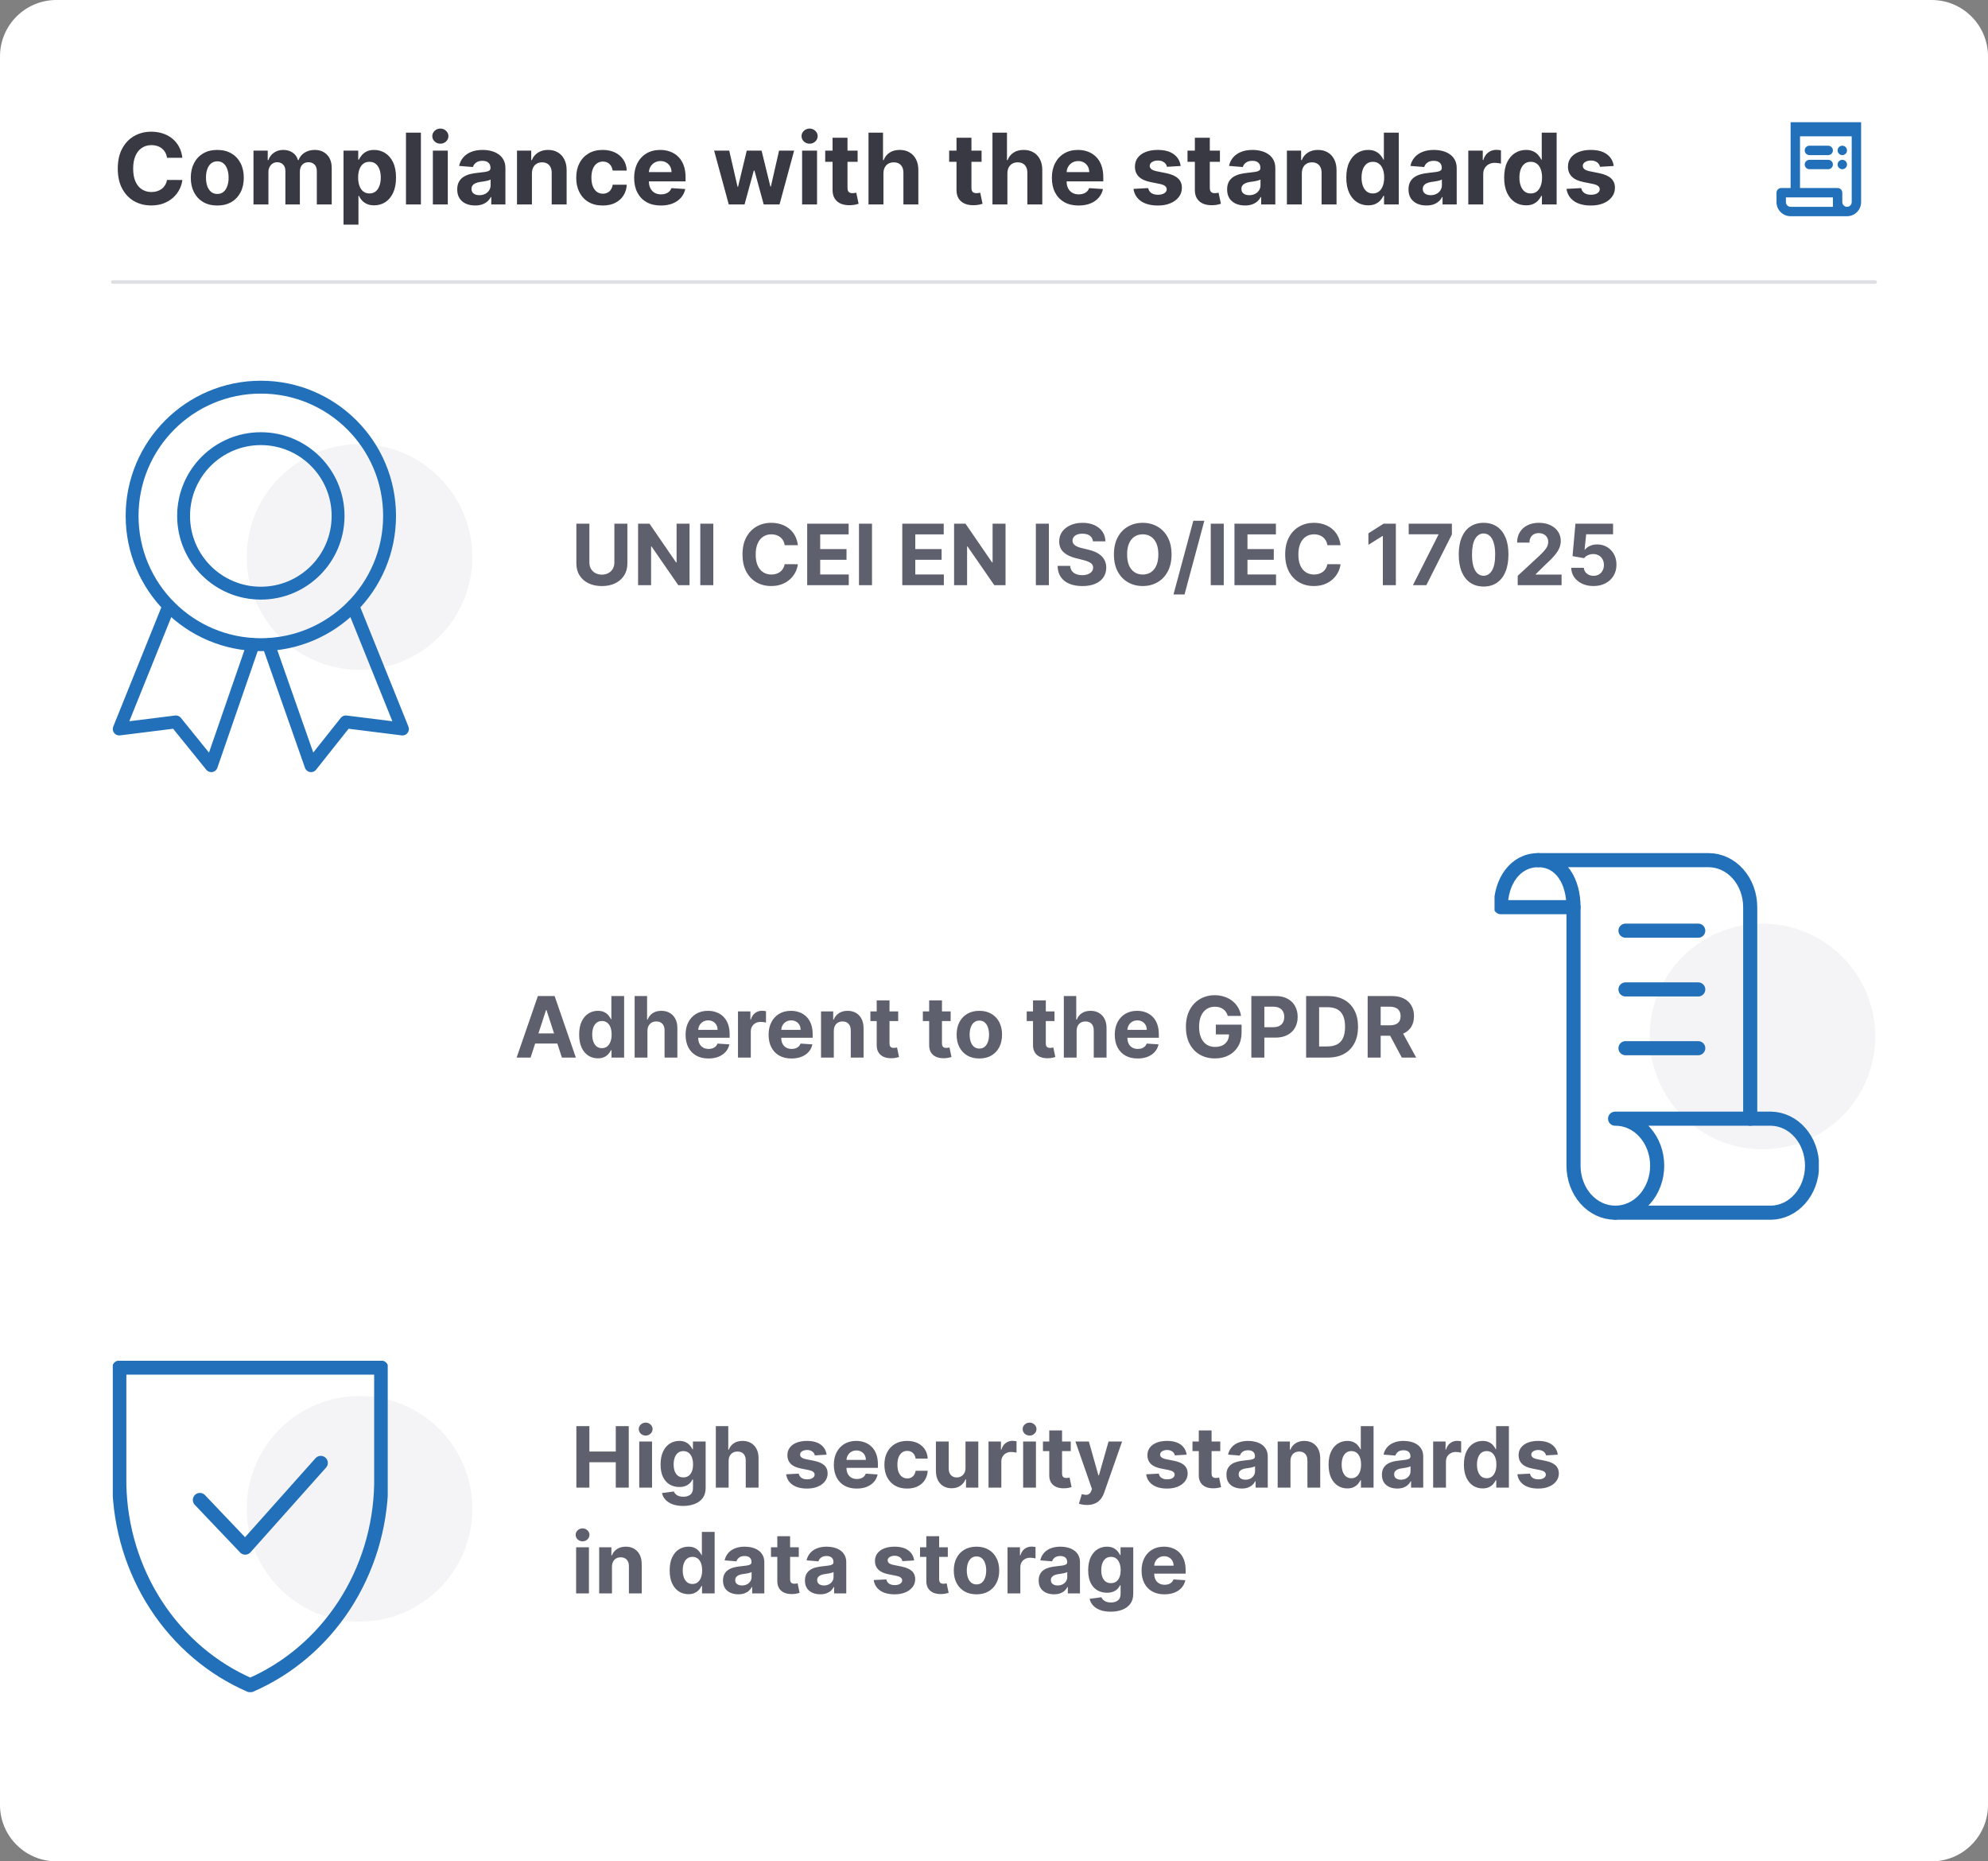 <svg width="282" height="264" viewBox="0 0 282 264" fill="none" xmlns="http://www.w3.org/2000/svg">
<rect x="0" y="0" width="282" height="264" fill="#808080" stroke="none"/>
<g clip-path="url(#clip0_55_1465)">
<path d="M274 0H8C3.582 0 0 3.582 0 8V256C0 260.418 3.582 264 8 264H274C278.418 264 282 260.418 282 256V8C282 3.582 278.418 0 274 0Z" fill="white"/>
<path d="M259.333 22H256.667C256.3 22 256 21.7 256 21.333C256 20.966 256.3 20.666 256.667 20.666H259.333C259.7 20.666 260 20.966 260 21.333C260 21.7 259.7 22 259.333 22Z" fill="#2170B9"/>
<path d="M259.333 24H256.667C256.3 24 256 23.7 256 23.333C256 22.966 256.3 22.666 256.667 22.666H259.333C259.7 22.666 260 22.966 260 23.333C260 23.7 259.7 24 259.333 24Z" fill="#2170B9"/>
<path d="M254 17.334V26.667H252.667C252.3 26.667 252 26.967 252 27.334V28.667C252 29.773 252.893 30.667 254 30.667H262C263.107 30.667 264 29.773 264 28.667V17.334H254ZM260 29.334H254C253.633 29.334 253.333 29.034 253.333 28.667V28H260V29.334ZM262.667 28.667C262.667 29.034 262.367 29.334 262 29.334C261.633 29.334 261.333 29.034 261.333 28.667V27.334C261.333 26.967 261.033 26.667 260.667 26.667H255.333V19.334H262.667V28.667Z" fill="#2170B9"/>
<path d="M261.333 22C261.702 22 262 21.701 262 21.333C262 20.965 261.702 20.666 261.333 20.666C260.965 20.666 260.667 20.965 260.667 21.333C260.667 21.701 260.965 22 261.333 22Z" fill="#2170B9"/>
<path d="M261.333 24C261.702 24 262 23.701 262 23.333C262 22.965 261.702 22.666 261.333 22.666C260.965 22.666 260.667 22.965 260.667 23.333C260.667 23.701 260.965 24 261.333 24Z" fill="#2170B9"/>
<path d="M16 40H266" stroke="#DEDFE3" stroke-width="0.5" stroke-linecap="round"/>
<path d="M67 79C67 70.163 59.837 63 51 63C42.163 63 35 70.163 35 79C35 87.837 42.163 95 51 95C59.837 95 67 87.837 67 79Z" fill="#F4F4F6"/>
<path d="M67 214C67 205.163 59.837 198 51 198C42.163 198 35 205.163 35 214C35 222.837 42.163 230 51 230C59.837 230 67 222.837 67 214Z" fill="#F4F4F6"/>
<path d="M266 147C266 138.163 258.837 131 250 131C241.163 131 234 138.163 234 147C234 155.837 241.163 163 250 163C258.837 163 266 155.837 266 147Z" fill="#F4F4F6"/>
<path d="M25.869 22.383H23.691C23.651 22.101 23.57 21.851 23.447 21.632C23.325 21.41 23.167 21.221 22.975 21.065C22.783 20.91 22.561 20.79 22.309 20.707C22.06 20.625 21.79 20.583 21.499 20.583C20.972 20.583 20.512 20.714 20.121 20.976C19.73 21.234 19.427 21.612 19.212 22.109C18.996 22.603 18.889 23.203 18.889 23.909C18.889 24.635 18.996 25.245 19.212 25.739C19.43 26.233 19.735 26.605 20.126 26.857C20.517 27.109 20.97 27.235 21.484 27.235C21.772 27.235 22.039 27.197 22.284 27.121C22.533 27.044 22.753 26.933 22.945 26.788C23.137 26.639 23.297 26.458 23.423 26.246C23.552 26.034 23.641 25.792 23.691 25.52L25.869 25.53C25.812 25.997 25.671 26.448 25.446 26.882C25.224 27.313 24.924 27.699 24.546 28.041C24.172 28.379 23.724 28.647 23.204 28.846C22.687 29.041 22.102 29.139 21.449 29.139C20.541 29.139 19.729 28.934 19.013 28.523C18.3 28.112 17.737 27.517 17.322 26.738C16.912 25.959 16.706 25.016 16.706 23.909C16.706 22.799 16.915 21.854 17.332 21.075C17.75 20.296 18.317 19.703 19.033 19.296C19.749 18.884 20.554 18.679 21.449 18.679C22.039 18.679 22.586 18.762 23.09 18.928C23.597 19.093 24.046 19.335 24.437 19.653C24.828 19.968 25.146 20.354 25.391 20.812C25.64 21.269 25.799 21.793 25.869 22.383ZM30.823 29.149C30.05 29.149 29.383 28.985 28.819 28.657C28.259 28.326 27.827 27.865 27.522 27.275C27.217 26.682 27.064 25.994 27.064 25.212C27.064 24.423 27.217 23.733 27.522 23.143C27.827 22.55 28.259 22.09 28.819 21.761C29.383 21.43 30.05 21.264 30.823 21.264C31.595 21.264 32.261 21.43 32.821 21.761C33.385 22.09 33.819 22.55 34.124 23.143C34.429 23.733 34.581 24.423 34.581 25.212C34.581 25.994 34.429 26.682 34.124 27.275C33.819 27.865 33.385 28.326 32.821 28.657C32.261 28.985 31.595 29.149 30.823 29.149ZM30.833 27.509C31.184 27.509 31.477 27.409 31.713 27.21C31.948 27.008 32.125 26.733 32.245 26.385C32.367 26.037 32.429 25.641 32.429 25.197C32.429 24.753 32.367 24.357 32.245 24.009C32.125 23.66 31.948 23.385 31.713 23.183C31.477 22.981 31.184 22.88 30.833 22.88C30.478 22.88 30.18 22.981 29.938 23.183C29.699 23.385 29.519 23.66 29.396 24.009C29.277 24.357 29.217 24.753 29.217 25.197C29.217 25.641 29.277 26.037 29.396 26.385C29.519 26.733 29.699 27.008 29.938 27.21C30.18 27.409 30.478 27.509 30.833 27.509ZM35.959 29V21.364H37.977V22.711H38.066C38.225 22.264 38.491 21.91 38.862 21.652C39.233 21.393 39.677 21.264 40.194 21.264C40.718 21.264 41.164 21.395 41.532 21.657C41.9 21.916 42.145 22.267 42.267 22.711H42.347C42.503 22.273 42.784 21.924 43.192 21.662C43.603 21.397 44.089 21.264 44.649 21.264C45.361 21.264 45.94 21.491 46.384 21.945C46.831 22.396 47.055 23.036 47.055 23.864V29H44.942V24.282C44.942 23.858 44.829 23.54 44.604 23.327C44.379 23.115 44.097 23.009 43.759 23.009C43.374 23.009 43.075 23.132 42.859 23.377C42.644 23.619 42.536 23.939 42.536 24.337V29H40.483V24.237C40.483 23.863 40.375 23.564 40.159 23.342C39.947 23.12 39.667 23.009 39.319 23.009C39.084 23.009 38.872 23.069 38.683 23.188C38.497 23.304 38.35 23.468 38.24 23.68C38.131 23.889 38.076 24.134 38.076 24.416V29H35.959ZM48.728 31.864V21.364H50.816V22.646H50.91C51.003 22.441 51.138 22.232 51.313 22.02C51.492 21.805 51.724 21.625 52.009 21.483C52.298 21.337 52.656 21.264 53.083 21.264C53.64 21.264 54.154 21.41 54.624 21.702C55.095 21.99 55.471 22.426 55.753 23.009C56.035 23.589 56.175 24.317 56.175 25.192C56.175 26.044 56.038 26.763 55.763 27.349C55.491 27.933 55.12 28.375 54.649 28.677C54.182 28.975 53.658 29.124 53.078 29.124C52.667 29.124 52.318 29.056 52.029 28.921C51.744 28.785 51.51 28.614 51.328 28.408C51.146 28.2 51.007 27.989 50.91 27.777H50.846V31.864H48.728ZM50.801 25.182C50.801 25.636 50.864 26.032 50.99 26.37C51.116 26.708 51.298 26.972 51.537 27.16C51.776 27.346 52.066 27.439 52.407 27.439C52.752 27.439 53.043 27.345 53.282 27.155C53.521 26.963 53.701 26.698 53.824 26.36C53.95 26.019 54.013 25.626 54.013 25.182C54.013 24.741 53.952 24.353 53.829 24.018C53.706 23.684 53.526 23.422 53.287 23.233C53.048 23.044 52.755 22.95 52.407 22.95C52.062 22.95 51.771 23.041 51.532 23.223C51.297 23.405 51.116 23.664 50.99 23.999C50.864 24.333 50.801 24.728 50.801 25.182ZM59.705 18.818V29H57.587V18.818H59.705ZM61.402 29V21.364H63.52V29H61.402ZM62.466 20.379C62.151 20.379 61.881 20.275 61.655 20.066C61.433 19.854 61.322 19.6 61.322 19.305C61.322 19.014 61.433 18.764 61.655 18.555C61.881 18.343 62.151 18.236 62.466 18.236C62.781 18.236 63.049 18.343 63.271 18.555C63.496 18.764 63.609 19.014 63.609 19.305C63.609 19.6 63.496 19.854 63.271 20.066C63.049 20.275 62.781 20.379 62.466 20.379ZM67.394 29.144C66.907 29.144 66.472 29.06 66.091 28.891C65.71 28.718 65.409 28.465 65.186 28.13C64.968 27.792 64.858 27.371 64.858 26.867C64.858 26.443 64.936 26.087 65.092 25.798C65.248 25.51 65.46 25.278 65.728 25.102C65.997 24.927 66.302 24.794 66.643 24.704C66.988 24.615 67.349 24.552 67.727 24.516C68.171 24.469 68.529 24.426 68.801 24.386C69.073 24.343 69.27 24.28 69.392 24.197C69.515 24.115 69.576 23.992 69.576 23.829V23.8C69.576 23.485 69.477 23.241 69.278 23.069C69.082 22.896 68.804 22.81 68.443 22.81C68.062 22.81 67.758 22.895 67.533 23.064C67.308 23.23 67.159 23.438 67.086 23.69L65.127 23.531C65.226 23.067 65.422 22.666 65.713 22.328C66.005 21.987 66.381 21.725 66.842 21.543C67.306 21.357 67.843 21.264 68.453 21.264C68.877 21.264 69.283 21.314 69.671 21.413C70.062 21.513 70.408 21.667 70.71 21.876C71.015 22.084 71.255 22.353 71.431 22.681C71.606 23.006 71.694 23.395 71.694 23.849V29H69.686V27.941H69.626C69.503 28.18 69.339 28.39 69.134 28.572C68.928 28.751 68.681 28.892 68.393 28.995C68.105 29.095 67.772 29.144 67.394 29.144ZM68 27.683C68.312 27.683 68.587 27.621 68.826 27.499C69.064 27.373 69.251 27.204 69.387 26.991C69.523 26.779 69.591 26.539 69.591 26.271V25.46C69.525 25.503 69.434 25.543 69.318 25.579C69.205 25.613 69.078 25.644 68.935 25.674C68.793 25.701 68.65 25.725 68.507 25.749C68.365 25.768 68.236 25.787 68.12 25.803C67.871 25.84 67.654 25.898 67.468 25.977C67.283 26.057 67.139 26.165 67.036 26.3C66.933 26.433 66.882 26.599 66.882 26.798C66.882 27.086 66.986 27.306 67.195 27.459C67.407 27.608 67.675 27.683 68 27.683ZM75.455 24.585V29H73.337V21.364H75.356V22.711H75.445C75.614 22.267 75.898 21.916 76.296 21.657C76.693 21.395 77.175 21.264 77.742 21.264C78.272 21.264 78.735 21.38 79.129 21.612C79.524 21.844 79.83 22.176 80.049 22.607C80.268 23.034 80.377 23.544 80.377 24.138V29H78.259V24.516C78.263 24.048 78.143 23.684 77.901 23.422C77.659 23.157 77.326 23.024 76.902 23.024C76.617 23.024 76.365 23.085 76.146 23.208C75.931 23.331 75.762 23.51 75.639 23.745C75.52 23.977 75.459 24.257 75.455 24.585ZM85.497 29.149C84.714 29.149 84.042 28.983 83.478 28.652C82.918 28.317 82.487 27.853 82.186 27.26C81.887 26.667 81.738 25.984 81.738 25.212C81.738 24.43 81.889 23.743 82.191 23.153C82.495 22.56 82.928 22.098 83.488 21.766C84.048 21.432 84.714 21.264 85.487 21.264C86.153 21.264 86.736 21.385 87.237 21.627C87.737 21.869 88.133 22.209 88.425 22.646C88.717 23.084 88.877 23.598 88.907 24.188H86.909C86.852 23.806 86.703 23.5 86.461 23.268C86.222 23.032 85.909 22.915 85.522 22.915C85.193 22.915 84.907 23.004 84.661 23.183C84.419 23.359 84.231 23.616 84.095 23.954C83.959 24.292 83.891 24.701 83.891 25.182C83.891 25.669 83.957 26.083 84.09 26.425C84.226 26.766 84.416 27.026 84.661 27.205C84.907 27.384 85.193 27.474 85.522 27.474C85.763 27.474 85.981 27.424 86.173 27.325C86.368 27.225 86.529 27.081 86.655 26.892C86.784 26.7 86.869 26.47 86.909 26.201H88.907C88.874 26.784 88.715 27.298 88.43 27.742C88.148 28.183 87.759 28.528 87.261 28.776C86.764 29.025 86.176 29.149 85.497 29.149ZM93.743 29.149C92.958 29.149 92.282 28.99 91.715 28.672C91.151 28.35 90.717 27.896 90.412 27.31C90.107 26.72 89.955 26.022 89.955 25.217C89.955 24.431 90.107 23.742 90.412 23.148C90.717 22.555 91.146 22.093 91.7 21.761C92.257 21.43 92.91 21.264 93.659 21.264C94.162 21.264 94.632 21.345 95.066 21.508C95.503 21.667 95.884 21.907 96.209 22.229C96.537 22.55 96.793 22.954 96.975 23.442C97.157 23.926 97.248 24.492 97.248 25.142V25.724H90.8V24.411H95.255C95.255 24.106 95.188 23.836 95.056 23.601C94.923 23.366 94.739 23.182 94.504 23.049C94.272 22.913 94.002 22.845 93.694 22.845C93.372 22.845 93.087 22.92 92.838 23.069C92.593 23.215 92.401 23.412 92.262 23.66C92.123 23.906 92.051 24.179 92.048 24.481V25.729C92.048 26.107 92.118 26.433 92.257 26.708C92.399 26.983 92.6 27.195 92.858 27.345C93.117 27.494 93.423 27.568 93.778 27.568C94.013 27.568 94.229 27.535 94.424 27.469C94.62 27.402 94.787 27.303 94.927 27.171C95.066 27.038 95.172 26.875 95.245 26.683L97.204 26.812C97.104 27.283 96.9 27.694 96.592 28.046C96.287 28.393 95.893 28.665 95.409 28.861C94.928 29.053 94.373 29.149 93.743 29.149ZM103.377 29L101.299 21.364H103.442L104.625 26.494H104.694L105.927 21.364H108.03L109.283 26.465H109.348L110.511 21.364H112.649L110.576 29H108.334L107.021 24.197H106.927L105.614 29H103.377ZM113.779 29V21.364H115.897V29H113.779ZM114.843 20.379C114.528 20.379 114.258 20.275 114.032 20.066C113.81 19.854 113.699 19.6 113.699 19.305C113.699 19.014 113.81 18.764 114.032 18.555C114.258 18.343 114.528 18.236 114.843 18.236C115.158 18.236 115.426 18.343 115.648 18.555C115.873 18.764 115.986 19.014 115.986 19.305C115.986 19.6 115.873 19.854 115.648 20.066C115.426 20.275 115.158 20.379 114.843 20.379ZM121.655 21.364V22.954H117.056V21.364H121.655ZM118.1 19.534H120.218V26.653C120.218 26.849 120.248 27.001 120.308 27.111C120.367 27.217 120.45 27.291 120.556 27.334C120.666 27.378 120.792 27.399 120.934 27.399C121.034 27.399 121.133 27.391 121.232 27.374C121.332 27.354 121.408 27.34 121.461 27.329L121.794 28.905C121.688 28.939 121.539 28.977 121.347 29.02C121.155 29.066 120.921 29.095 120.646 29.104C120.135 29.124 119.688 29.056 119.303 28.901C118.922 28.745 118.626 28.503 118.414 28.175C118.201 27.847 118.097 27.432 118.1 26.932V19.534ZM125.317 24.585V29H123.199V18.818H125.257V22.711H125.346C125.519 22.26 125.797 21.907 126.182 21.652C126.566 21.393 127.048 21.264 127.628 21.264C128.159 21.264 128.621 21.38 129.015 21.612C129.413 21.841 129.721 22.171 129.94 22.602C130.162 23.029 130.272 23.541 130.268 24.138V29H128.15V24.516C128.154 24.045 128.034 23.679 127.792 23.417C127.554 23.155 127.219 23.024 126.788 23.024C126.5 23.024 126.245 23.085 126.023 23.208C125.804 23.331 125.631 23.51 125.506 23.745C125.383 23.977 125.32 24.257 125.317 24.585ZM139.237 21.364V22.954H134.638V21.364H139.237ZM135.682 19.534H137.8V26.653C137.8 26.849 137.83 27.001 137.89 27.111C137.949 27.217 138.032 27.291 138.138 27.334C138.248 27.378 138.374 27.399 138.516 27.399C138.616 27.399 138.715 27.391 138.814 27.374C138.914 27.354 138.99 27.34 139.043 27.329L139.376 28.905C139.27 28.939 139.121 28.977 138.929 29.02C138.737 29.066 138.503 29.095 138.228 29.104C137.717 29.124 137.27 29.056 136.885 28.901C136.504 28.745 136.208 28.503 135.996 28.175C135.783 27.847 135.679 27.432 135.682 26.932V19.534ZM142.899 24.585V29H140.781V18.818H142.839V22.711H142.928C143.101 22.26 143.379 21.907 143.764 21.652C144.148 21.393 144.63 21.264 145.21 21.264C145.741 21.264 146.203 21.38 146.597 21.612C146.995 21.841 147.303 22.171 147.522 22.602C147.744 23.029 147.854 23.541 147.85 24.138V29H145.732V24.516C145.736 24.045 145.616 23.679 145.374 23.417C145.136 23.155 144.801 23.024 144.37 23.024C144.082 23.024 143.827 23.085 143.605 23.208C143.386 23.331 143.213 23.51 143.088 23.745C142.965 23.977 142.902 24.257 142.899 24.585ZM152.997 29.149C152.212 29.149 151.536 28.99 150.969 28.672C150.405 28.35 149.971 27.896 149.666 27.31C149.361 26.72 149.209 26.022 149.209 25.217C149.209 24.431 149.361 23.742 149.666 23.148C149.971 22.555 150.4 22.093 150.954 21.761C151.511 21.43 152.164 21.264 152.913 21.264C153.416 21.264 153.885 21.345 154.32 21.508C154.757 21.667 155.138 21.907 155.463 22.229C155.791 22.55 156.046 22.954 156.229 23.442C156.411 23.926 156.502 24.492 156.502 25.142V25.724H150.054V24.411H154.509C154.509 24.106 154.442 23.836 154.31 23.601C154.177 23.366 153.993 23.182 153.758 23.049C153.526 22.913 153.256 22.845 152.947 22.845C152.626 22.845 152.341 22.92 152.092 23.069C151.847 23.215 151.655 23.412 151.516 23.66C151.376 23.906 151.305 24.179 151.302 24.481V25.729C151.302 26.107 151.371 26.433 151.511 26.708C151.653 26.983 151.854 27.195 152.112 27.345C152.371 27.494 152.677 27.568 153.032 27.568C153.267 27.568 153.483 27.535 153.678 27.469C153.874 27.402 154.041 27.303 154.18 27.171C154.32 27.038 154.426 26.875 154.499 26.683L156.457 26.812C156.358 27.283 156.154 27.694 155.846 28.046C155.541 28.393 155.147 28.665 154.663 28.861C154.182 29.053 153.627 29.149 152.997 29.149ZM167.478 23.541L165.539 23.66C165.506 23.495 165.435 23.346 165.325 23.213C165.216 23.077 165.072 22.97 164.893 22.89C164.717 22.807 164.507 22.766 164.262 22.766C163.933 22.766 163.657 22.835 163.431 22.974C163.206 23.11 163.093 23.293 163.093 23.521C163.093 23.704 163.166 23.858 163.312 23.984C163.458 24.11 163.708 24.211 164.063 24.287L165.445 24.565C166.187 24.718 166.741 24.963 167.105 25.301C167.47 25.639 167.652 26.083 167.652 26.634C167.652 27.134 167.505 27.573 167.21 27.951C166.918 28.329 166.517 28.624 166.007 28.836C165.499 29.045 164.914 29.149 164.252 29.149C163.241 29.149 162.435 28.939 161.835 28.518C161.239 28.093 160.889 27.517 160.786 26.788L162.869 26.678C162.932 26.986 163.085 27.222 163.327 27.384C163.569 27.543 163.879 27.623 164.257 27.623C164.628 27.623 164.926 27.552 165.151 27.409C165.38 27.263 165.496 27.076 165.499 26.847C165.496 26.655 165.415 26.498 165.256 26.375C165.097 26.249 164.852 26.153 164.52 26.087L163.198 25.823C162.452 25.674 161.897 25.416 161.532 25.048C161.171 24.68 160.99 24.211 160.99 23.641C160.99 23.15 161.123 22.727 161.388 22.373C161.656 22.018 162.033 21.745 162.517 21.553C163.004 21.36 163.574 21.264 164.227 21.264C165.191 21.264 165.95 21.468 166.504 21.876C167.061 22.283 167.385 22.838 167.478 23.541ZM173.048 21.364V22.954H168.449V21.364H173.048ZM169.493 19.534H171.611V26.653C171.611 26.849 171.641 27.001 171.7 27.111C171.76 27.217 171.843 27.291 171.949 27.334C172.058 27.378 172.184 27.399 172.327 27.399C172.426 27.399 172.526 27.391 172.625 27.374C172.724 27.354 172.801 27.34 172.854 27.329L173.187 28.905C173.081 28.939 172.932 28.977 172.739 29.02C172.547 29.066 172.313 29.095 172.038 29.104C171.528 29.124 171.08 29.056 170.696 28.901C170.315 28.745 170.018 28.503 169.806 28.175C169.594 27.847 169.49 27.432 169.493 26.932V19.534ZM176.605 29.144C176.118 29.144 175.683 29.06 175.302 28.891C174.921 28.718 174.619 28.465 174.397 28.13C174.179 27.792 174.069 27.371 174.069 26.867C174.069 26.443 174.147 26.087 174.303 25.798C174.459 25.51 174.671 25.278 174.939 25.102C175.208 24.927 175.513 24.794 175.854 24.704C176.199 24.615 176.56 24.552 176.938 24.516C177.382 24.469 177.74 24.426 178.012 24.386C178.283 24.343 178.481 24.28 178.603 24.197C178.726 24.115 178.787 23.992 178.787 23.829V23.8C178.787 23.485 178.688 23.241 178.489 23.069C178.293 22.896 178.015 22.81 177.654 22.81C177.273 22.81 176.969 22.895 176.744 23.064C176.519 23.23 176.369 23.438 176.297 23.69L174.338 23.531C174.437 23.067 174.633 22.666 174.924 22.328C175.216 21.987 175.592 21.725 176.053 21.543C176.517 21.357 177.054 21.264 177.664 21.264C178.088 21.264 178.494 21.314 178.882 21.413C179.273 21.513 179.619 21.667 179.921 21.876C180.226 22.084 180.466 22.353 180.642 22.681C180.817 23.006 180.905 23.395 180.905 23.849V29H178.897V27.941H178.837C178.714 28.18 178.55 28.39 178.345 28.572C178.139 28.751 177.892 28.892 177.604 28.995C177.316 29.095 176.983 29.144 176.605 29.144ZM177.211 27.683C177.523 27.683 177.798 27.621 178.037 27.499C178.275 27.373 178.462 27.204 178.598 26.991C178.734 26.779 178.802 26.539 178.802 26.271V25.46C178.736 25.503 178.645 25.543 178.529 25.579C178.416 25.613 178.288 25.644 178.146 25.674C178.003 25.701 177.861 25.725 177.718 25.749C177.576 25.768 177.447 25.787 177.331 25.803C177.082 25.84 176.865 25.898 176.679 25.977C176.494 26.057 176.35 26.165 176.247 26.3C176.144 26.433 176.093 26.599 176.093 26.798C176.093 27.086 176.197 27.306 176.406 27.459C176.618 27.608 176.886 27.683 177.211 27.683ZM184.666 24.585V29H182.548V21.364H184.567V22.711H184.656C184.825 22.267 185.109 21.916 185.506 21.657C185.904 21.395 186.386 21.264 186.953 21.264C187.483 21.264 187.946 21.38 188.34 21.612C188.735 21.844 189.041 22.176 189.26 22.607C189.479 23.034 189.588 23.544 189.588 24.138V29H187.47V24.516C187.473 24.048 187.354 23.684 187.112 23.422C186.87 23.157 186.537 23.024 186.113 23.024C185.828 23.024 185.576 23.085 185.357 23.208C185.142 23.331 184.973 23.51 184.85 23.745C184.731 23.977 184.67 24.257 184.666 24.585ZM194.071 29.124C193.491 29.124 192.966 28.975 192.495 28.677C192.028 28.375 191.657 27.933 191.382 27.349C191.11 26.763 190.974 26.044 190.974 25.192C190.974 24.317 191.115 23.589 191.396 23.009C191.678 22.426 192.053 21.99 192.52 21.702C192.991 21.41 193.506 21.264 194.066 21.264C194.494 21.264 194.85 21.337 195.135 21.483C195.423 21.625 195.655 21.805 195.831 22.02C196.01 22.232 196.146 22.441 196.239 22.646H196.303V18.818H198.416V29H196.328V27.777H196.239C196.139 27.989 195.999 28.2 195.816 28.408C195.637 28.614 195.404 28.785 195.115 28.921C194.83 29.056 194.482 29.124 194.071 29.124ZM194.742 27.439C195.084 27.439 195.372 27.346 195.607 27.16C195.846 26.972 196.028 26.708 196.154 26.37C196.284 26.032 196.348 25.636 196.348 25.182C196.348 24.728 196.285 24.333 196.159 23.999C196.033 23.664 195.851 23.405 195.612 23.223C195.374 23.041 195.084 22.95 194.742 22.95C194.394 22.95 194.101 23.044 193.862 23.233C193.624 23.422 193.443 23.684 193.32 24.018C193.198 24.353 193.137 24.741 193.137 25.182C193.137 25.626 193.198 26.019 193.32 26.36C193.446 26.698 193.627 26.963 193.862 27.155C194.101 27.345 194.394 27.439 194.742 27.439ZM202.335 29.144C201.848 29.144 201.414 29.06 201.033 28.891C200.652 28.718 200.35 28.465 200.128 28.13C199.909 27.792 199.8 27.371 199.8 26.867C199.8 26.443 199.878 26.087 200.033 25.798C200.189 25.51 200.401 25.278 200.67 25.102C200.938 24.927 201.243 24.794 201.585 24.704C201.929 24.615 202.29 24.552 202.668 24.516C203.112 24.469 203.47 24.426 203.742 24.386C204.014 24.343 204.211 24.28 204.334 24.197C204.456 24.115 204.518 23.992 204.518 23.829V23.8C204.518 23.485 204.418 23.241 204.219 23.069C204.024 22.896 203.746 22.81 203.384 22.81C203.003 22.81 202.7 22.895 202.474 23.064C202.249 23.23 202.1 23.438 202.027 23.69L200.068 23.531C200.168 23.067 200.363 22.666 200.655 22.328C200.946 21.987 201.323 21.725 201.783 21.543C202.247 21.357 202.784 21.264 203.394 21.264C203.818 21.264 204.224 21.314 204.612 21.413C205.003 21.513 205.35 21.667 205.651 21.876C205.956 22.084 206.196 22.353 206.372 22.681C206.548 23.006 206.636 23.395 206.636 23.849V29H204.627V27.941H204.567C204.445 28.18 204.281 28.39 204.075 28.572C203.87 28.751 203.623 28.892 203.335 28.995C203.046 29.095 202.713 29.144 202.335 29.144ZM202.942 27.683C203.253 27.683 203.528 27.621 203.767 27.499C204.006 27.373 204.193 27.204 204.329 26.991C204.465 26.779 204.533 26.539 204.533 26.271V25.46C204.466 25.503 204.375 25.543 204.259 25.579C204.147 25.613 204.019 25.644 203.876 25.674C203.734 25.701 203.591 25.725 203.449 25.749C203.306 25.768 203.177 25.787 203.061 25.803C202.813 25.84 202.595 25.898 202.41 25.977C202.224 26.057 202.08 26.165 201.977 26.3C201.875 26.433 201.823 26.599 201.823 26.798C201.823 27.086 201.928 27.306 202.136 27.459C202.348 27.608 202.617 27.683 202.942 27.683ZM208.279 29V21.364H210.332V22.696H210.412C210.551 22.222 210.784 21.864 211.113 21.622C211.441 21.377 211.819 21.254 212.246 21.254C212.352 21.254 212.467 21.261 212.589 21.274C212.712 21.287 212.819 21.306 212.912 21.329V23.208C212.813 23.178 212.675 23.152 212.5 23.129C212.324 23.105 212.163 23.094 212.017 23.094C211.706 23.094 211.427 23.162 211.182 23.298C210.94 23.43 210.748 23.616 210.605 23.854C210.466 24.093 210.397 24.368 210.397 24.68V29H208.279ZM216.466 29.124C215.886 29.124 215.36 28.975 214.89 28.677C214.422 28.375 214.051 27.933 213.776 27.349C213.504 26.763 213.368 26.044 213.368 25.192C213.368 24.317 213.509 23.589 213.791 23.009C214.073 22.426 214.447 21.99 214.915 21.702C215.385 21.41 215.901 21.264 216.461 21.264C216.888 21.264 217.245 21.337 217.53 21.483C217.818 21.625 218.05 21.805 218.226 22.02C218.405 22.232 218.541 22.441 218.633 22.646H218.698V18.818H220.811V29H218.723V27.777H218.633C218.534 27.989 218.393 28.2 218.211 28.408C218.032 28.614 217.798 28.785 217.51 28.921C217.225 29.056 216.877 29.124 216.466 29.124ZM217.137 27.439C217.478 27.439 217.767 27.346 218.002 27.16C218.241 26.972 218.423 26.708 218.549 26.37C218.678 26.032 218.743 25.636 218.743 25.182C218.743 24.728 218.68 24.333 218.554 23.999C218.428 23.664 218.246 23.405 218.007 23.223C217.768 23.041 217.478 22.95 217.137 22.95C216.789 22.95 216.496 23.044 216.257 23.233C216.018 23.422 215.838 23.684 215.715 24.018C215.592 24.353 215.531 24.741 215.531 25.182C215.531 25.626 215.592 26.019 215.715 26.36C215.841 26.698 216.022 26.963 216.257 27.155C216.496 27.345 216.789 27.439 217.137 27.439ZM228.906 23.541L226.967 23.66C226.934 23.495 226.863 23.346 226.753 23.213C226.644 23.077 226.5 22.97 226.321 22.89C226.145 22.807 225.935 22.766 225.689 22.766C225.361 22.766 225.084 22.835 224.859 22.974C224.634 23.11 224.521 23.293 224.521 23.521C224.521 23.704 224.594 23.858 224.74 23.984C224.886 24.11 225.136 24.211 225.49 24.287L226.873 24.565C227.615 24.718 228.168 24.963 228.533 25.301C228.898 25.639 229.08 26.083 229.08 26.634C229.08 27.134 228.932 27.573 228.637 27.951C228.346 28.329 227.945 28.624 227.434 28.836C226.927 29.045 226.342 29.149 225.679 29.149C224.668 29.149 223.863 28.939 223.263 28.518C222.667 28.093 222.317 27.517 222.214 26.788L224.297 26.678C224.36 26.986 224.513 27.222 224.755 27.384C224.997 27.543 225.306 27.623 225.684 27.623C226.056 27.623 226.354 27.552 226.579 27.409C226.808 27.263 226.924 27.076 226.927 26.847C226.924 26.655 226.843 26.498 226.684 26.375C226.525 26.249 226.279 26.153 225.948 26.087L224.625 25.823C223.88 25.674 223.324 25.416 222.96 25.048C222.599 24.68 222.418 24.211 222.418 23.641C222.418 23.15 222.551 22.727 222.816 22.373C223.084 22.018 223.46 21.745 223.944 21.553C224.431 21.36 225.002 21.264 225.654 21.264C226.619 21.264 227.378 21.468 227.931 21.876C228.488 22.283 228.813 22.838 228.906 23.541Z" fill="#383942"/>
<g clip-path="url(#clip1_55_1465)">
<path d="M23.944 85.957L16.913 103.396L24.948 102.391L29.97 108.6L35.905 91.435M50.057 85.957L57.087 103.396L49.052 102.391L44.122 108.6L38.096 91.435" stroke="#2170B9" stroke-width="1.826" stroke-miterlimit="10" stroke-linecap="round" stroke-linejoin="round"/>
<path d="M37 91.435C47.085 91.435 55.261 83.259 55.261 73.174C55.261 63.089 47.085 54.913 37 54.913C26.915 54.913 18.739 63.089 18.739 73.174C18.739 83.259 26.915 91.435 37 91.435Z" stroke="#2170B9" stroke-width="1.826" stroke-miterlimit="10" stroke-linecap="round" stroke-linejoin="round"/>
<path d="M37 84.13C43.051 84.13 47.957 79.225 47.957 73.174C47.957 67.123 43.051 62.217 37 62.217C30.949 62.217 26.044 67.123 26.044 73.174C26.044 79.225 30.949 84.13 37 84.13Z" stroke="#2170B9" stroke-width="1.826" stroke-miterlimit="10" stroke-linecap="round" stroke-linejoin="round"/>
</g>
<g clip-path="url(#clip2_55_1465)">
<path d="M248.269 158.667V128.667C248.269 127.791 248.117 126.925 247.82 126.116C247.524 125.307 247.089 124.572 246.542 123.953C245.994 123.334 245.344 122.843 244.628 122.507C243.913 122.172 243.146 122 242.371 122H218.192C221.436 122 223.205 125 223.205 128.667V165.333C223.205 167.101 223.827 168.797 224.932 170.047C226.038 171.297 227.538 172 229.102 172" stroke="#2170B9" stroke-width="2" stroke-linecap="round" stroke-linejoin="round"/>
<path d="M218.192 122C214.948 122 212.885 125 212.885 128.667H223.205M251.218 158.667H229.102C229.883 158.656 230.657 158.821 231.381 159.151C232.105 159.481 232.764 159.97 233.319 160.59C233.874 161.211 234.315 161.949 234.616 162.763C234.917 163.577 235.072 164.451 235.072 165.333C235.072 166.216 234.917 167.09 234.616 167.904C234.315 168.718 233.874 169.456 233.319 170.077C232.764 170.697 232.105 171.186 231.381 171.516C230.657 171.846 229.883 172.011 229.102 172H251.218C252.769 171.979 254.251 171.267 255.341 170.019C256.432 168.771 257.043 167.088 257.043 165.333C257.043 163.579 256.432 161.896 255.341 160.648C254.251 159.4 252.769 158.688 251.218 158.667Z" stroke="#2170B9" stroke-width="2" stroke-linecap="round" stroke-linejoin="round"/>
<path d="M230.577 132H240.898M230.577 140.333H240.898M230.577 148.667H240.898" stroke="#2170B9" stroke-width="2" stroke-linecap="round" stroke-linejoin="round"/>
</g>
<g clip-path="url(#clip3_55_1465)">
<path d="M16.924 193.971H54.076V210.54C53.953 216.674 52.13 222.637 48.829 227.698C45.529 232.758 40.895 236.696 35.496 239.029C30.099 236.695 25.466 232.757 22.167 227.697C18.868 222.636 17.046 216.674 16.924 210.541V193.971Z" stroke="#2170B9" stroke-width="2" stroke-miterlimit="10" stroke-linecap="round" stroke-linejoin="round"/>
<path d="M28.355 212.746L34.785 219.504L45.502 207.489" stroke="#2170B9" stroke-width="2" stroke-miterlimit="10" stroke-linecap="round" stroke-linejoin="round"/>
</g>
<path d="M87.149 74.273H88.994V79.94C88.994 80.577 88.842 81.133 88.538 81.611C88.237 82.088 87.815 82.46 87.273 82.727C86.73 82.992 86.098 83.124 85.376 83.124C84.652 83.124 84.019 82.992 83.476 82.727C82.933 82.46 82.511 82.088 82.21 81.611C81.909 81.133 81.758 80.577 81.758 79.94V74.273H83.604V79.783C83.604 80.115 83.676 80.41 83.821 80.669C83.969 80.928 84.176 81.131 84.443 81.278C84.71 81.426 85.021 81.5 85.376 81.5C85.734 81.5 86.046 81.426 86.31 81.278C86.577 81.131 86.783 80.928 86.928 80.669C87.075 80.41 87.149 80.115 87.149 79.783V74.273ZM97.812 74.273V83H96.218L92.421 77.507H92.358V83H90.512V74.273H92.132L95.899 79.761H95.975V74.273H97.812ZM101.182 74.273V83H99.337V74.273H101.182ZM113.178 77.328H111.311C111.277 77.087 111.207 76.872 111.102 76.685C110.997 76.494 110.862 76.332 110.697 76.199C110.533 76.065 110.342 75.963 110.126 75.892C109.913 75.821 109.682 75.785 109.432 75.785C108.98 75.785 108.587 75.898 108.251 76.122C107.916 76.344 107.656 76.668 107.472 77.094C107.287 77.517 107.195 78.031 107.195 78.636C107.195 79.258 107.287 79.781 107.472 80.204C107.659 80.628 107.92 80.947 108.256 81.163C108.591 81.379 108.979 81.487 109.419 81.487C109.666 81.487 109.895 81.454 110.105 81.389C110.318 81.324 110.507 81.229 110.672 81.104C110.837 80.976 110.973 80.821 111.081 80.639C111.192 80.457 111.268 80.25 111.311 80.017L113.178 80.026C113.129 80.426 113.009 80.812 112.815 81.185C112.625 81.554 112.368 81.885 112.044 82.178C111.723 82.467 111.339 82.697 110.893 82.868C110.45 83.035 109.949 83.119 109.389 83.119C108.611 83.119 107.915 82.943 107.301 82.591C106.69 82.239 106.207 81.729 105.852 81.061C105.5 80.394 105.324 79.585 105.324 78.636C105.324 77.685 105.503 76.875 105.861 76.207C106.219 75.54 106.705 75.031 107.318 74.682C107.932 74.329 108.622 74.153 109.389 74.153C109.895 74.153 110.364 74.224 110.795 74.367C111.23 74.508 111.615 74.716 111.95 74.989C112.286 75.258 112.558 75.59 112.768 75.981C112.982 76.374 113.118 76.822 113.178 77.328ZM114.501 83V74.273H120.381V75.794H116.346V77.874H120.079V79.395H116.346V81.479H120.398V83H114.501ZM123.694 74.273V83H121.848V74.273H123.694ZM127.989 83V74.273H133.87V75.794H129.834V77.874H133.567V79.395H129.834V81.479H133.887V83H127.989ZM142.636 74.273V83H141.043L137.246 77.507H137.182V83H135.337V74.273H136.956L140.723 79.761H140.8V74.273H142.636ZM148.783 74.273V83H146.938V74.273H148.783ZM155.036 76.783C155.002 76.439 154.855 76.172 154.597 75.981C154.338 75.791 153.988 75.696 153.544 75.696C153.243 75.696 152.989 75.739 152.782 75.824C152.574 75.906 152.415 76.021 152.304 76.169C152.196 76.317 152.142 76.484 152.142 76.672C152.137 76.828 152.169 76.965 152.24 77.081C152.314 77.197 152.415 77.298 152.543 77.383C152.671 77.466 152.819 77.538 152.986 77.601C153.154 77.66 153.333 77.712 153.523 77.754L154.307 77.942C154.688 78.027 155.037 78.141 155.355 78.283C155.674 78.425 155.949 78.599 156.182 78.807C156.415 79.014 156.596 79.258 156.723 79.54C156.854 79.821 156.921 80.144 156.924 80.507C156.921 81.041 156.784 81.504 156.515 81.896C156.248 82.285 155.861 82.588 155.355 82.804C154.853 83.017 154.246 83.124 153.536 83.124C152.831 83.124 152.218 83.016 151.695 82.8C151.175 82.584 150.769 82.264 150.476 81.841C150.186 81.415 150.034 80.888 150.02 80.26H151.806C151.826 80.553 151.909 80.797 152.057 80.993C152.208 81.186 152.408 81.332 152.658 81.432C152.911 81.528 153.196 81.577 153.515 81.577C153.827 81.577 154.098 81.531 154.328 81.44C154.561 81.349 154.742 81.223 154.87 81.061C154.998 80.899 155.061 80.713 155.061 80.503C155.061 80.307 155.003 80.142 154.887 80.008C154.773 79.875 154.605 79.761 154.384 79.668C154.165 79.574 153.897 79.489 153.578 79.412L152.628 79.173C151.892 78.994 151.311 78.715 150.885 78.334C150.459 77.953 150.248 77.44 150.25 76.796C150.248 76.267 150.388 75.805 150.672 75.41C150.959 75.016 151.353 74.707 151.853 74.486C152.353 74.264 152.921 74.153 153.557 74.153C154.205 74.153 154.77 74.264 155.253 74.486C155.739 74.707 156.117 75.016 156.387 75.41C156.657 75.805 156.796 76.263 156.804 76.783H155.036ZM166.185 78.636C166.185 79.588 166.004 80.398 165.643 81.065C165.286 81.733 164.797 82.243 164.178 82.595C163.561 82.945 162.868 83.119 162.098 83.119C161.322 83.119 160.626 82.943 160.01 82.591C159.393 82.239 158.906 81.729 158.548 81.061C158.19 80.394 158.011 79.585 158.011 78.636C158.011 77.685 158.19 76.875 158.548 76.207C158.906 75.54 159.393 75.031 160.01 74.682C160.626 74.329 161.322 74.153 162.098 74.153C162.868 74.153 163.561 74.329 164.178 74.682C164.797 75.031 165.286 75.54 165.643 76.207C166.004 76.875 166.185 77.685 166.185 78.636ZM164.314 78.636C164.314 78.02 164.222 77.5 164.037 77.077C163.855 76.653 163.598 76.332 163.266 76.114C162.933 75.895 162.544 75.785 162.098 75.785C161.652 75.785 161.263 75.895 160.93 76.114C160.598 76.332 160.339 76.653 160.155 77.077C159.973 77.5 159.882 78.02 159.882 78.636C159.882 79.253 159.973 79.773 160.155 80.196C160.339 80.619 160.598 80.94 160.93 81.159C161.263 81.378 161.652 81.487 162.098 81.487C162.544 81.487 162.933 81.378 163.266 81.159C163.598 80.94 163.855 80.619 164.037 80.196C164.222 79.773 164.314 79.253 164.314 78.636ZM170.838 73.864L168.026 84.312H166.462L169.274 73.864H170.838ZM173.592 74.273V83H171.747V74.273H173.592ZM175.11 83V74.273H180.991V75.794H176.955V77.874H180.688V79.395H176.955V81.479H181.008V83H175.11ZM190.158 77.328H188.292C188.257 77.087 188.188 76.872 188.083 76.685C187.978 76.494 187.843 76.332 187.678 76.199C187.513 76.065 187.323 75.963 187.107 75.892C186.894 75.821 186.662 75.785 186.412 75.785C185.961 75.785 185.567 75.898 185.232 76.122C184.897 76.344 184.637 76.668 184.452 77.094C184.267 77.517 184.175 78.031 184.175 78.636C184.175 79.258 184.267 79.781 184.452 80.204C184.64 80.628 184.901 80.947 185.236 81.163C185.571 81.379 185.959 81.487 186.4 81.487C186.647 81.487 186.875 81.454 187.086 81.389C187.299 81.324 187.488 81.229 187.652 81.104C187.817 80.976 187.953 80.821 188.061 80.639C188.172 80.457 188.249 80.25 188.292 80.017L190.158 80.026C190.11 80.426 189.989 80.812 189.796 81.185C189.605 81.554 189.348 81.885 189.025 82.178C188.703 82.467 188.32 82.697 187.874 82.868C187.431 83.035 186.929 83.119 186.37 83.119C185.591 83.119 184.895 82.943 184.282 82.591C183.671 82.239 183.188 81.729 182.833 81.061C182.48 80.394 182.304 79.585 182.304 78.636C182.304 77.685 182.483 76.875 182.841 76.207C183.199 75.54 183.685 75.031 184.299 74.682C184.912 74.329 185.603 74.153 186.37 74.153C186.875 74.153 187.344 74.224 187.776 74.367C188.211 74.508 188.596 74.716 188.931 74.989C189.266 75.258 189.539 75.59 189.749 75.981C189.962 76.374 190.098 76.822 190.158 77.328ZM198.004 74.273V83H196.159V76.024H196.108L194.109 77.277V75.641L196.27 74.273H198.004ZM200.424 83L204.042 75.841V75.781H199.827V74.273H205.951V75.803L202.328 83H200.424ZM210.45 83.192C209.717 83.189 209.086 83.008 208.558 82.651C208.032 82.293 207.627 81.774 207.343 81.095C207.062 80.416 206.923 79.599 206.925 78.645C206.925 77.693 207.066 76.882 207.347 76.212C207.631 75.541 208.036 75.031 208.562 74.682C209.09 74.329 209.719 74.153 210.45 74.153C211.18 74.153 211.808 74.329 212.333 74.682C212.862 75.034 213.268 75.546 213.552 76.216C213.836 76.883 213.977 77.693 213.974 78.645C213.974 79.602 213.832 80.421 213.548 81.099C213.266 81.778 212.863 82.297 212.337 82.655C211.812 83.013 211.183 83.192 210.45 83.192ZM210.45 81.662C210.95 81.662 211.349 81.41 211.647 80.908C211.945 80.405 212.093 79.651 212.09 78.645C212.09 77.983 212.022 77.432 211.886 76.992C211.752 76.551 211.562 76.22 211.315 75.999C211.07 75.777 210.782 75.666 210.45 75.666C209.952 75.666 209.555 75.915 209.256 76.412C208.958 76.909 208.808 77.653 208.805 78.645C208.805 79.315 208.871 79.875 209.005 80.324C209.141 80.77 209.333 81.105 209.58 81.329C209.827 81.551 210.117 81.662 210.45 81.662ZM215.289 83V81.671L218.396 78.794C218.66 78.538 218.882 78.308 219.061 78.104C219.243 77.899 219.38 77.699 219.474 77.503C219.568 77.304 219.615 77.09 219.615 76.859C219.615 76.604 219.556 76.383 219.44 76.199C219.324 76.011 219.164 75.868 218.963 75.769C218.761 75.666 218.532 75.615 218.277 75.615C218.01 75.615 217.777 75.669 217.578 75.777C217.379 75.885 217.225 76.04 217.118 76.242C217.01 76.443 216.956 76.683 216.956 76.962H215.204C215.204 76.391 215.333 75.895 215.592 75.474C215.85 75.054 216.213 74.729 216.679 74.499C217.145 74.269 217.681 74.153 218.289 74.153C218.914 74.153 219.458 74.264 219.922 74.486C220.387 74.704 220.75 75.008 221.008 75.398C221.267 75.787 221.396 76.233 221.396 76.736C221.396 77.065 221.331 77.391 221.2 77.712C221.072 78.033 220.843 78.389 220.514 78.781C220.184 79.171 219.72 79.638 219.12 80.183L217.846 81.432V81.492H221.511V83H215.289ZM226.036 83.119C225.433 83.119 224.896 83.008 224.425 82.787C223.956 82.565 223.584 82.26 223.308 81.871C223.033 81.481 222.889 81.035 222.878 80.533H224.668C224.688 80.871 224.83 81.145 225.094 81.355C225.358 81.565 225.672 81.671 226.036 81.671C226.325 81.671 226.581 81.606 226.803 81.479C227.027 81.348 227.202 81.168 227.327 80.938C227.455 80.704 227.518 80.438 227.518 80.136C227.518 79.829 227.453 79.56 227.322 79.327C227.195 79.094 227.017 78.912 226.79 78.781C226.563 78.651 226.303 78.584 226.01 78.581C225.754 78.581 225.506 78.633 225.264 78.739C225.026 78.844 224.839 78.987 224.706 79.169L223.065 78.875L223.479 74.273H228.814V75.781H225L224.774 77.967H224.825C224.979 77.751 225.21 77.572 225.52 77.43C225.83 77.288 226.176 77.217 226.56 77.217C227.085 77.217 227.554 77.341 227.966 77.588C228.378 77.835 228.703 78.175 228.942 78.606C229.18 79.035 229.298 79.53 229.295 80.09C229.298 80.678 229.162 81.2 228.886 81.658C228.614 82.112 228.232 82.47 227.74 82.731C227.251 82.99 226.683 83.119 226.036 83.119Z" fill="#5E606E"/>
<path d="M81.758 211V202.273H83.604V205.874H87.349V202.273H89.19V211H87.349V207.395H83.604V211H81.758ZM90.678 211V204.455H92.493V211H90.678ZM91.59 203.611C91.32 203.611 91.088 203.521 90.895 203.342C90.704 203.161 90.609 202.943 90.609 202.69C90.609 202.44 90.704 202.226 90.895 202.047C91.088 201.865 91.32 201.774 91.59 201.774C91.859 201.774 92.09 201.865 92.28 202.047C92.473 202.226 92.57 202.44 92.57 202.69C92.57 202.943 92.473 203.161 92.28 203.342C92.09 203.521 91.859 203.611 91.59 203.611ZM96.896 213.591C96.308 213.591 95.804 213.51 95.383 213.348C94.966 213.189 94.633 212.972 94.386 212.696C94.139 212.42 93.978 212.111 93.904 211.767L95.584 211.541C95.635 211.672 95.716 211.794 95.826 211.908C95.937 212.021 96.084 212.112 96.265 212.18C96.45 212.251 96.674 212.287 96.939 212.287C97.334 212.287 97.659 212.19 97.914 211.997C98.173 211.807 98.302 211.487 98.302 211.038V209.841H98.225C98.146 210.023 98.027 210.195 97.868 210.357C97.709 210.518 97.504 210.651 97.254 210.753C97.004 210.855 96.706 210.906 96.359 210.906C95.868 210.906 95.42 210.793 95.017 210.565C94.616 210.335 94.296 209.984 94.058 209.513C93.822 209.038 93.704 208.439 93.704 207.714C93.704 206.973 93.825 206.354 94.066 205.857C94.308 205.359 94.629 204.987 95.029 204.74C95.433 204.493 95.875 204.369 96.355 204.369C96.721 204.369 97.028 204.432 97.275 204.557C97.522 204.679 97.721 204.832 97.872 205.017C98.025 205.199 98.143 205.378 98.225 205.554H98.294V204.455H100.096V211.064C100.096 211.621 99.96 212.087 99.687 212.462C99.414 212.837 99.037 213.118 98.554 213.305C98.073 213.496 97.521 213.591 96.896 213.591ZM96.934 209.543C97.227 209.543 97.474 209.47 97.676 209.325C97.88 209.178 98.037 208.967 98.144 208.695C98.255 208.419 98.311 208.089 98.311 207.706C98.311 207.322 98.257 206.99 98.149 206.709C98.041 206.425 97.885 206.205 97.68 206.048C97.475 205.892 97.227 205.814 96.934 205.814C96.636 205.814 96.385 205.895 96.18 206.057C95.975 206.216 95.821 206.437 95.716 206.722C95.61 207.006 95.558 207.334 95.558 207.706C95.558 208.084 95.61 208.411 95.716 208.686C95.823 208.959 95.978 209.17 96.18 209.321C96.385 209.469 96.636 209.543 96.934 209.543ZM103.356 207.216V211H101.541V202.273H103.305V205.609H103.382C103.529 205.223 103.768 204.92 104.098 204.702C104.427 204.48 104.841 204.369 105.338 204.369C105.792 204.369 106.189 204.469 106.527 204.668C106.868 204.864 107.132 205.146 107.319 205.516C107.51 205.882 107.603 206.321 107.6 206.832V211H105.785V207.156C105.788 206.753 105.686 206.439 105.478 206.214C105.274 205.99 104.987 205.878 104.618 205.878C104.37 205.878 104.152 205.93 103.961 206.036C103.774 206.141 103.626 206.294 103.518 206.496C103.413 206.695 103.359 206.935 103.356 207.216ZM117.252 206.321L115.591 206.423C115.562 206.281 115.501 206.153 115.407 206.04C115.314 205.923 115.19 205.831 115.037 205.763C114.886 205.692 114.706 205.656 114.495 205.656C114.214 205.656 113.977 205.716 113.784 205.835C113.591 205.952 113.494 206.108 113.494 206.304C113.494 206.46 113.556 206.592 113.681 206.7C113.806 206.808 114.021 206.895 114.325 206.96L115.51 207.199C116.146 207.33 116.62 207.54 116.933 207.83C117.245 208.119 117.402 208.5 117.402 208.972C117.402 209.401 117.275 209.777 117.022 210.101C116.772 210.425 116.429 210.678 115.991 210.859C115.556 211.038 115.055 211.128 114.487 211.128C113.62 211.128 112.93 210.947 112.416 210.587C111.904 210.223 111.605 209.729 111.517 209.104L113.302 209.01C113.356 209.274 113.487 209.476 113.694 209.615C113.902 209.751 114.167 209.82 114.491 209.82C114.809 209.82 115.065 209.759 115.258 209.636C115.454 209.511 115.554 209.351 115.556 209.155C115.554 208.99 115.484 208.855 115.348 208.75C115.211 208.642 115.001 208.56 114.717 208.503L113.583 208.277C112.944 208.149 112.468 207.928 112.156 207.612C111.846 207.297 111.691 206.895 111.691 206.406C111.691 205.986 111.805 205.624 112.032 205.32C112.262 205.016 112.585 204.781 113 204.616C113.417 204.452 113.906 204.369 114.466 204.369C115.292 204.369 115.943 204.544 116.417 204.893C116.895 205.243 117.173 205.719 117.252 206.321ZM121.528 211.128C120.854 211.128 120.275 210.991 119.789 210.719C119.306 210.443 118.934 210.054 118.673 209.551C118.411 209.045 118.281 208.447 118.281 207.757C118.281 207.084 118.411 206.493 118.673 205.984C118.934 205.476 119.302 205.08 119.776 204.795C120.254 204.511 120.813 204.369 121.455 204.369C121.887 204.369 122.289 204.439 122.661 204.578C123.036 204.714 123.363 204.92 123.641 205.196C123.923 205.472 124.141 205.818 124.298 206.236C124.454 206.651 124.532 207.136 124.532 207.693V208.192H119.005V207.067H122.823C122.823 206.805 122.766 206.574 122.653 206.372C122.539 206.17 122.381 206.013 122.18 205.899C121.981 205.783 121.749 205.724 121.485 205.724C121.21 205.724 120.965 205.788 120.752 205.916C120.542 206.041 120.377 206.21 120.258 206.423C120.138 206.634 120.077 206.868 120.075 207.126V208.196C120.075 208.52 120.134 208.8 120.254 209.036C120.376 209.271 120.548 209.453 120.769 209.581C120.991 209.709 121.254 209.773 121.558 209.773C121.759 209.773 121.944 209.744 122.112 209.688C122.279 209.631 122.423 209.545 122.542 209.432C122.661 209.318 122.752 209.179 122.815 209.014L124.494 209.125C124.408 209.528 124.234 209.881 123.969 210.182C123.708 210.48 123.37 210.713 122.955 210.881C122.543 211.045 122.067 211.128 121.528 211.128ZM128.674 211.128C128.004 211.128 127.427 210.986 126.944 210.702C126.464 210.415 126.094 210.017 125.836 209.509C125.58 209 125.452 208.415 125.452 207.753C125.452 207.082 125.582 206.494 125.84 205.989C126.102 205.48 126.472 205.084 126.952 204.8C127.433 204.513 128.004 204.369 128.665 204.369C129.237 204.369 129.737 204.473 130.165 204.68C130.594 204.888 130.934 205.179 131.184 205.554C131.434 205.929 131.572 206.369 131.597 206.875H129.884C129.836 206.548 129.708 206.286 129.501 206.087C129.296 205.885 129.028 205.784 128.695 205.784C128.414 205.784 128.168 205.861 127.958 206.014C127.751 206.165 127.589 206.385 127.472 206.675C127.356 206.964 127.298 207.315 127.298 207.727C127.298 208.145 127.354 208.5 127.468 208.793C127.585 209.085 127.748 209.308 127.958 209.462C128.168 209.615 128.414 209.692 128.695 209.692C128.903 209.692 129.089 209.649 129.254 209.564C129.421 209.479 129.559 209.355 129.667 209.193C129.778 209.028 129.85 208.831 129.884 208.601H131.597C131.569 209.101 131.433 209.541 131.188 209.922C130.947 210.3 130.613 210.595 130.187 210.808C129.761 211.021 129.256 211.128 128.674 211.128ZM136.957 208.213V204.455H138.772V211H137.029V209.811H136.961C136.814 210.195 136.568 210.503 136.224 210.736C135.883 210.969 135.467 211.085 134.975 211.085C134.538 211.085 134.153 210.986 133.821 210.787C133.488 210.588 133.228 210.305 133.041 209.939C132.856 209.572 132.762 209.134 132.76 208.622V204.455H134.575V208.298C134.578 208.685 134.681 208.99 134.886 209.214C135.091 209.439 135.365 209.551 135.708 209.551C135.927 209.551 136.132 209.501 136.322 209.402C136.512 209.3 136.666 209.149 136.782 208.95C136.902 208.751 136.96 208.506 136.957 208.213ZM140.224 211V204.455H141.984V205.597H142.053C142.172 205.19 142.372 204.884 142.653 204.676C142.935 204.466 143.259 204.361 143.625 204.361C143.716 204.361 143.814 204.366 143.919 204.378C144.024 204.389 144.116 204.405 144.196 204.425V206.036C144.111 206.01 143.993 205.987 143.842 205.967C143.692 205.947 143.554 205.938 143.429 205.938C143.162 205.938 142.923 205.996 142.713 206.112C142.506 206.226 142.341 206.385 142.219 206.589C142.099 206.794 142.04 207.03 142.04 207.297V211H140.224ZM145.135 211V204.455H146.95V211H145.135ZM146.047 203.611C145.777 203.611 145.545 203.521 145.352 203.342C145.162 203.161 145.066 202.943 145.066 202.69C145.066 202.44 145.162 202.226 145.352 202.047C145.545 201.865 145.777 201.774 146.047 201.774C146.316 201.774 146.547 201.865 146.737 202.047C146.93 202.226 147.027 202.44 147.027 202.69C147.027 202.943 146.93 203.161 146.737 203.342C146.547 203.521 146.316 203.611 146.047 203.611ZM151.886 204.455V205.818H147.944V204.455H151.886ZM148.839 202.886H150.654V208.989C150.654 209.156 150.68 209.287 150.731 209.381C150.782 209.472 150.853 209.536 150.944 209.572C151.038 209.609 151.146 209.628 151.268 209.628C151.353 209.628 151.438 209.621 151.523 209.607C151.609 209.589 151.674 209.577 151.719 209.568L152.005 210.919C151.914 210.947 151.786 210.98 151.621 211.017C151.457 211.057 151.256 211.081 151.021 211.089C150.583 211.107 150.2 211.048 149.87 210.915C149.543 210.781 149.289 210.574 149.107 210.293C148.925 210.011 148.836 209.656 148.839 209.227V202.886ZM154.189 213.455C153.959 213.455 153.743 213.436 153.541 213.399C153.342 213.365 153.178 213.321 153.047 213.267L153.456 211.912C153.669 211.977 153.861 212.013 154.031 212.018C154.205 212.024 154.354 211.984 154.479 211.899C154.607 211.814 154.71 211.669 154.79 211.464L154.896 211.188L152.548 204.455H154.457L155.812 209.261H155.881L157.249 204.455H159.17L156.626 211.707C156.504 212.06 156.338 212.366 156.128 212.628C155.92 212.892 155.658 213.095 155.339 213.237C155.021 213.382 154.638 213.455 154.189 213.455ZM168.323 206.321L166.661 206.423C166.632 206.281 166.571 206.153 166.478 206.04C166.384 205.923 166.26 205.831 166.107 205.763C165.956 205.692 165.776 205.656 165.566 205.656C165.284 205.656 165.047 205.716 164.854 205.835C164.661 205.952 164.564 206.108 164.564 206.304C164.564 206.46 164.627 206.592 164.752 206.7C164.877 206.808 165.091 206.895 165.395 206.96L166.58 207.199C167.216 207.33 167.691 207.54 168.003 207.83C168.316 208.119 168.472 208.5 168.472 208.972C168.472 209.401 168.346 209.777 168.093 210.101C167.843 210.425 167.499 210.678 167.061 210.859C166.627 211.038 166.125 211.128 165.557 211.128C164.691 211.128 164 210.947 163.486 210.587C162.975 210.223 162.675 209.729 162.587 209.104L164.373 209.01C164.426 209.274 164.557 209.476 164.765 209.615C164.972 209.751 165.238 209.82 165.561 209.82C165.88 209.82 166.135 209.759 166.328 209.636C166.525 209.511 166.624 209.351 166.627 209.155C166.624 208.99 166.554 208.855 166.418 208.75C166.282 208.642 166.071 208.56 165.787 208.503L164.654 208.277C164.015 208.149 163.539 207.928 163.226 207.612C162.917 207.297 162.762 206.895 162.762 206.406C162.762 205.986 162.875 205.624 163.103 205.32C163.333 205.016 163.655 204.781 164.07 204.616C164.488 204.452 164.976 204.369 165.536 204.369C166.363 204.369 167.013 204.544 167.488 204.893C167.965 205.243 168.243 205.719 168.323 206.321ZM173.097 204.455V205.818H169.155V204.455H173.097ZM170.05 202.886H171.865V208.989C171.865 209.156 171.891 209.287 171.942 209.381C171.993 209.472 172.064 209.536 172.155 209.572C172.249 209.609 172.357 209.628 172.479 209.628C172.564 209.628 172.649 209.621 172.734 209.607C172.82 209.589 172.885 209.577 172.93 209.568L173.216 210.919C173.125 210.947 172.997 210.98 172.832 211.017C172.668 211.057 172.467 211.081 172.232 211.089C171.794 211.107 171.411 211.048 171.081 210.915C170.754 210.781 170.5 210.574 170.318 210.293C170.136 210.011 170.047 209.656 170.05 209.227V202.886ZM176.146 211.124C175.728 211.124 175.356 211.051 175.029 210.906C174.702 210.759 174.444 210.541 174.254 210.254C174.066 209.964 173.972 209.604 173.972 209.172C173.972 208.808 174.039 208.503 174.173 208.256C174.306 208.009 174.488 207.81 174.718 207.659C174.948 207.509 175.21 207.395 175.502 207.318C175.798 207.241 176.107 207.188 176.431 207.156C176.812 207.116 177.119 207.08 177.352 207.045C177.585 207.009 177.754 206.955 177.859 206.884C177.964 206.812 178.016 206.707 178.016 206.568V206.543C178.016 206.273 177.931 206.064 177.761 205.916C177.593 205.768 177.354 205.695 177.045 205.695C176.718 205.695 176.458 205.767 176.265 205.912C176.072 206.054 175.944 206.233 175.881 206.449L174.202 206.312C174.288 205.915 174.455 205.571 174.705 205.281C174.955 204.989 175.278 204.764 175.673 204.608C176.07 204.449 176.531 204.369 177.053 204.369C177.417 204.369 177.765 204.412 178.097 204.497C178.433 204.582 178.729 204.714 178.988 204.893C179.249 205.072 179.455 205.303 179.606 205.584C179.756 205.862 179.832 206.196 179.832 206.585V211H178.11V210.092H178.059C177.954 210.297 177.813 210.477 177.637 210.634C177.461 210.787 177.249 210.908 177.002 210.996C176.755 211.081 176.469 211.124 176.146 211.124ZM176.665 209.871C176.933 209.871 177.168 209.818 177.373 209.713C177.577 209.605 177.738 209.46 177.854 209.278C177.971 209.097 178.029 208.891 178.029 208.661V207.966C177.972 208.003 177.894 208.037 177.795 208.068C177.698 208.097 177.589 208.124 177.467 208.149C177.344 208.172 177.222 208.193 177.1 208.213C176.978 208.23 176.867 208.246 176.768 208.26C176.555 208.291 176.369 208.341 176.21 208.409C176.05 208.477 175.927 208.57 175.839 208.686C175.751 208.8 175.707 208.942 175.707 209.112C175.707 209.359 175.796 209.548 175.975 209.679C176.157 209.807 176.387 209.871 176.665 209.871ZM183.055 207.216V211H181.24V204.455H182.97V205.609H183.047C183.192 205.229 183.435 204.928 183.776 204.706C184.116 204.482 184.53 204.369 185.016 204.369C185.47 204.369 185.866 204.469 186.205 204.668C186.543 204.866 186.805 205.151 186.993 205.52C187.18 205.886 187.274 206.324 187.274 206.832V211H185.459V207.156C185.462 206.756 185.359 206.443 185.152 206.219C184.945 205.991 184.659 205.878 184.295 205.878C184.051 205.878 183.835 205.93 183.648 206.036C183.463 206.141 183.318 206.294 183.213 206.496C183.111 206.695 183.058 206.935 183.055 207.216ZM191.117 211.107C190.62 211.107 190.169 210.979 189.766 210.723C189.365 210.464 189.047 210.085 188.811 209.585C188.578 209.082 188.462 208.466 188.462 207.736C188.462 206.986 188.583 206.362 188.824 205.865C189.066 205.365 189.387 204.991 189.787 204.744C190.191 204.494 190.632 204.369 191.113 204.369C191.479 204.369 191.784 204.432 192.029 204.557C192.276 204.679 192.475 204.832 192.625 205.017C192.779 205.199 192.895 205.378 192.975 205.554H193.03V202.273H194.841V211H193.051V209.952H192.975C192.89 210.134 192.769 210.314 192.613 210.493C192.459 210.669 192.259 210.815 192.012 210.932C191.767 211.048 191.469 211.107 191.117 211.107ZM191.692 209.662C191.985 209.662 192.232 209.582 192.434 209.423C192.638 209.261 192.794 209.036 192.902 208.746C193.013 208.456 193.069 208.116 193.069 207.727C193.069 207.338 193.015 207 192.907 206.713C192.799 206.426 192.642 206.205 192.438 206.048C192.233 205.892 191.985 205.814 191.692 205.814C191.394 205.814 191.142 205.895 190.938 206.057C190.733 206.219 190.578 206.443 190.473 206.73C190.368 207.017 190.316 207.349 190.316 207.727C190.316 208.108 190.368 208.445 190.473 208.737C190.581 209.027 190.736 209.254 190.938 209.419C191.142 209.581 191.394 209.662 191.692 209.662ZM198.2 211.124C197.783 211.124 197.411 211.051 197.084 210.906C196.757 210.759 196.499 210.541 196.308 210.254C196.121 209.964 196.027 209.604 196.027 209.172C196.027 208.808 196.094 208.503 196.227 208.256C196.361 208.009 196.543 207.81 196.773 207.659C197.003 207.509 197.264 207.395 197.557 207.318C197.852 207.241 198.162 207.188 198.486 207.156C198.866 207.116 199.173 207.08 199.406 207.045C199.639 207.009 199.808 206.955 199.913 206.884C200.018 206.812 200.071 206.707 200.071 206.568V206.543C200.071 206.273 199.986 206.064 199.815 205.916C199.648 205.768 199.409 205.695 199.099 205.695C198.773 205.695 198.513 205.767 198.32 205.912C198.126 206.054 197.999 206.233 197.936 206.449L196.257 206.312C196.342 205.915 196.51 205.571 196.76 205.281C197.01 204.989 197.332 204.764 197.727 204.608C198.125 204.449 198.585 204.369 199.108 204.369C199.472 204.369 199.82 204.412 200.152 204.497C200.487 204.582 200.784 204.714 201.043 204.893C201.304 205.072 201.51 205.303 201.661 205.584C201.811 205.862 201.886 206.196 201.886 206.585V211H200.165V210.092H200.114C200.009 210.297 199.868 210.477 199.692 210.634C199.516 210.787 199.304 210.908 199.057 210.996C198.81 211.081 198.524 211.124 198.2 211.124ZM198.72 209.871C198.987 209.871 199.223 209.818 199.428 209.713C199.632 209.605 199.793 209.46 199.909 209.278C200.026 209.097 200.084 208.891 200.084 208.661V207.966C200.027 208.003 199.949 208.037 199.849 208.068C199.753 208.097 199.643 208.124 199.521 208.149C199.399 208.172 199.277 208.193 199.155 208.213C199.033 208.23 198.922 208.246 198.822 208.26C198.609 208.291 198.423 208.341 198.264 208.409C198.105 208.477 197.982 208.57 197.893 208.686C197.805 208.8 197.761 208.942 197.761 209.112C197.761 209.359 197.851 209.548 198.03 209.679C198.212 209.807 198.442 209.871 198.72 209.871ZM203.295 211V204.455H205.055V205.597H205.123C205.242 205.19 205.442 204.884 205.724 204.676C206.005 204.466 206.329 204.361 206.695 204.361C206.786 204.361 206.884 204.366 206.989 204.378C207.094 204.389 207.187 204.405 207.266 204.425V206.036C207.181 206.01 207.063 205.987 206.913 205.967C206.762 205.947 206.624 205.938 206.499 205.938C206.232 205.938 205.994 205.996 205.783 206.112C205.576 206.226 205.411 206.385 205.289 206.589C205.17 206.794 205.11 207.03 205.11 207.297V211H203.295ZM210.312 211.107C209.815 211.107 209.365 210.979 208.961 210.723C208.561 210.464 208.243 210.085 208.007 209.585C207.774 209.082 207.657 208.466 207.657 207.736C207.657 206.986 207.778 206.362 208.02 205.865C208.261 205.365 208.582 204.991 208.983 204.744C209.386 204.494 209.828 204.369 210.308 204.369C210.674 204.369 210.98 204.432 211.224 204.557C211.471 204.679 211.67 204.832 211.821 205.017C211.974 205.199 212.091 205.378 212.17 205.554H212.225V202.273H214.037V211H212.247V209.952H212.17C212.085 210.134 211.964 210.314 211.808 210.493C211.654 210.669 211.454 210.815 211.207 210.932C210.963 211.048 210.664 211.107 210.312 211.107ZM210.887 209.662C211.18 209.662 211.427 209.582 211.629 209.423C211.833 209.261 211.99 209.036 212.098 208.746C212.208 208.456 212.264 208.116 212.264 207.727C212.264 207.338 212.21 207 212.102 206.713C211.994 206.426 211.838 206.205 211.633 206.048C211.429 205.892 211.18 205.814 210.887 205.814C210.589 205.814 210.338 205.895 210.133 206.057C209.929 206.219 209.774 206.443 209.669 206.73C209.564 207.017 209.511 207.349 209.511 207.727C209.511 208.108 209.564 208.445 209.669 208.737C209.777 209.027 209.931 209.254 210.133 209.419C210.338 209.581 210.589 209.662 210.887 209.662ZM220.975 206.321L219.313 206.423C219.285 206.281 219.224 206.153 219.13 206.04C219.036 205.923 218.913 205.831 218.759 205.763C218.609 205.692 218.428 205.656 218.218 205.656C217.937 205.656 217.7 205.716 217.506 205.835C217.313 205.952 217.217 206.108 217.217 206.304C217.217 206.46 217.279 206.592 217.404 206.7C217.529 206.808 217.744 206.895 218.048 206.96L219.232 207.199C219.869 207.33 220.343 207.54 220.656 207.83C220.968 208.119 221.124 208.5 221.124 208.972C221.124 209.401 220.998 209.777 220.745 210.101C220.495 210.425 220.151 210.678 219.714 210.859C219.279 211.038 218.778 211.128 218.21 211.128C217.343 211.128 216.653 210.947 216.138 210.587C215.627 210.223 215.327 209.729 215.239 209.104L217.025 209.01C217.079 209.274 217.21 209.476 217.417 209.615C217.624 209.751 217.89 209.82 218.214 209.82C218.532 209.82 218.788 209.759 218.981 209.636C219.177 209.511 219.276 209.351 219.279 209.155C219.276 208.99 219.207 208.855 219.07 208.75C218.934 208.642 218.724 208.56 218.44 208.503L217.306 208.277C216.667 208.149 216.191 207.928 215.879 207.612C215.569 207.297 215.414 206.895 215.414 206.406C215.414 205.986 215.528 205.624 215.755 205.32C215.985 205.016 216.308 204.781 216.722 204.616C217.14 204.452 217.629 204.369 218.188 204.369C219.015 204.369 219.665 204.544 220.14 204.893C220.617 205.243 220.896 205.719 220.975 206.321ZM81.724 226V219.455H83.54V226H81.724ZM82.636 218.611C82.367 218.611 82.135 218.521 81.942 218.342C81.751 218.161 81.656 217.943 81.656 217.69C81.656 217.44 81.751 217.226 81.942 217.047C82.135 216.865 82.367 216.774 82.636 216.774C82.906 216.774 83.136 216.865 83.327 217.047C83.52 217.226 83.617 217.44 83.617 217.69C83.617 217.943 83.52 218.161 83.327 218.342C83.136 218.521 82.906 218.611 82.636 218.611ZM86.809 222.216V226H84.994V219.455H86.724V220.609H86.801C86.946 220.229 87.189 219.928 87.529 219.706C87.87 219.482 88.284 219.369 88.769 219.369C89.224 219.369 89.62 219.469 89.959 219.668C90.296 219.866 90.559 220.151 90.747 220.52C90.934 220.886 91.028 221.324 91.028 221.832V226H89.213V222.156C89.216 221.756 89.113 221.443 88.906 221.219C88.698 220.991 88.413 220.878 88.049 220.878C87.805 220.878 87.589 220.93 87.402 221.036C87.217 221.141 87.072 221.294 86.967 221.496C86.865 221.695 86.812 221.935 86.809 222.216ZM97.648 226.107C97.151 226.107 96.701 225.979 96.297 225.723C95.897 225.464 95.579 225.085 95.343 224.585C95.11 224.082 94.993 223.466 94.993 222.736C94.993 221.986 95.114 221.362 95.356 220.865C95.597 220.365 95.918 219.991 96.319 219.744C96.722 219.494 97.164 219.369 97.644 219.369C98.01 219.369 98.316 219.432 98.56 219.557C98.807 219.679 99.006 219.832 99.157 220.017C99.31 220.199 99.427 220.378 99.506 220.554H99.561V217.273H101.373V226H99.583V224.952H99.506C99.421 225.134 99.3 225.314 99.144 225.493C98.99 225.669 98.79 225.815 98.543 225.932C98.299 226.048 98 226.107 97.648 226.107ZM98.223 224.662C98.516 224.662 98.763 224.582 98.965 224.423C99.169 224.261 99.326 224.036 99.434 223.746C99.544 223.456 99.6 223.116 99.6 222.727C99.6 222.338 99.546 222 99.438 221.713C99.33 221.426 99.174 221.205 98.969 221.048C98.765 220.892 98.516 220.814 98.223 220.814C97.925 220.814 97.674 220.895 97.469 221.057C97.265 221.219 97.11 221.443 97.005 221.73C96.9 222.017 96.847 222.349 96.847 222.727C96.847 223.108 96.9 223.445 97.005 223.737C97.113 224.027 97.267 224.254 97.469 224.419C97.674 224.581 97.925 224.662 98.223 224.662ZM104.732 226.124C104.314 226.124 103.942 226.051 103.615 225.906C103.288 225.759 103.03 225.541 102.839 225.254C102.652 224.964 102.558 224.604 102.558 224.172C102.558 223.808 102.625 223.503 102.759 223.256C102.892 223.009 103.074 222.81 103.304 222.659C103.534 222.509 103.795 222.395 104.088 222.318C104.384 222.241 104.693 222.188 105.017 222.156C105.398 222.116 105.705 222.08 105.938 222.045C106.17 222.009 106.339 221.955 106.445 221.884C106.55 221.812 106.602 221.707 106.602 221.568V221.543C106.602 221.273 106.517 221.064 106.347 220.916C106.179 220.768 105.94 220.695 105.631 220.695C105.304 220.695 105.044 220.767 104.851 220.912C104.658 221.054 104.53 221.233 104.467 221.449L102.788 221.312C102.874 220.915 103.041 220.571 103.291 220.281C103.541 219.989 103.864 219.764 104.259 219.608C104.656 219.449 105.116 219.369 105.639 219.369C106.003 219.369 106.351 219.412 106.683 219.497C107.018 219.582 107.315 219.714 107.574 219.893C107.835 220.072 108.041 220.303 108.192 220.584C108.342 220.862 108.418 221.196 108.418 221.585V226H106.696V225.092H106.645C106.54 225.297 106.399 225.477 106.223 225.634C106.047 225.787 105.835 225.908 105.588 225.996C105.341 226.081 105.055 226.124 104.732 226.124ZM105.251 224.871C105.518 224.871 105.754 224.818 105.959 224.713C106.163 224.605 106.324 224.46 106.44 224.278C106.557 224.097 106.615 223.891 106.615 223.661V222.966C106.558 223.003 106.48 223.037 106.381 223.068C106.284 223.097 106.175 223.124 106.053 223.149C105.93 223.172 105.808 223.193 105.686 223.213C105.564 223.23 105.453 223.246 105.354 223.26C105.141 223.291 104.955 223.341 104.795 223.409C104.636 223.477 104.513 223.57 104.425 223.686C104.337 223.8 104.293 223.942 104.293 224.112C104.293 224.359 104.382 224.548 104.561 224.679C104.743 224.807 104.973 224.871 105.251 224.871ZM113.308 219.455V220.818H109.366V219.455H113.308ZM110.261 217.886H112.076V223.989C112.076 224.156 112.102 224.287 112.153 224.381C112.204 224.472 112.275 224.536 112.366 224.572C112.46 224.609 112.567 224.628 112.69 224.628C112.775 224.628 112.86 224.621 112.945 224.607C113.031 224.589 113.096 224.577 113.141 224.568L113.427 225.919C113.336 225.947 113.208 225.98 113.043 226.017C112.879 226.057 112.678 226.081 112.442 226.089C112.005 226.107 111.621 226.048 111.292 225.915C110.965 225.781 110.711 225.574 110.529 225.293C110.347 225.011 110.258 224.656 110.261 224.227V217.886ZM116.357 226.124C115.939 226.124 115.567 226.051 115.24 225.906C114.913 225.759 114.655 225.541 114.464 225.254C114.277 224.964 114.183 224.604 114.183 224.172C114.183 223.808 114.25 223.503 114.384 223.256C114.517 223.009 114.699 222.81 114.929 222.659C115.159 222.509 115.42 222.395 115.713 222.318C116.009 222.241 116.318 222.188 116.642 222.156C117.023 222.116 117.33 222.08 117.562 222.045C117.795 222.009 117.964 221.955 118.07 221.884C118.175 221.812 118.227 221.707 118.227 221.568V221.543C118.227 221.273 118.142 221.064 117.972 220.916C117.804 220.768 117.565 220.695 117.256 220.695C116.929 220.695 116.669 220.767 116.476 220.912C116.283 221.054 116.155 221.233 116.092 221.449L114.413 221.312C114.499 220.915 114.666 220.571 114.916 220.281C115.166 219.989 115.489 219.764 115.884 219.608C116.281 219.449 116.741 219.369 117.264 219.369C117.628 219.369 117.976 219.412 118.308 219.497C118.643 219.582 118.94 219.714 119.199 219.893C119.46 220.072 119.666 220.303 119.817 220.584C119.967 220.862 120.043 221.196 120.043 221.585V226H118.321V225.092H118.27C118.165 225.297 118.024 225.477 117.848 225.634C117.672 225.787 117.46 225.908 117.213 225.996C116.966 226.081 116.68 226.124 116.357 226.124ZM116.876 224.871C117.143 224.871 117.379 224.818 117.584 224.713C117.788 224.605 117.949 224.46 118.065 224.278C118.182 224.097 118.24 223.891 118.24 223.661V222.966C118.183 223.003 118.105 223.037 118.006 223.068C117.909 223.097 117.8 223.124 117.678 223.149C117.555 223.172 117.433 223.193 117.311 223.213C117.189 223.23 117.078 223.246 116.979 223.26C116.766 223.291 116.58 223.341 116.42 223.409C116.261 223.477 116.138 223.57 116.05 223.686C115.962 223.8 115.918 223.942 115.918 224.112C115.918 224.359 116.007 224.548 116.186 224.679C116.368 224.807 116.598 224.871 116.876 224.871ZM129.674 221.321L128.012 221.423C127.984 221.281 127.923 221.153 127.829 221.04C127.735 220.923 127.612 220.831 127.458 220.763C127.308 220.692 127.127 220.656 126.917 220.656C126.636 220.656 126.399 220.716 126.206 220.835C126.012 220.952 125.916 221.108 125.916 221.304C125.916 221.46 125.978 221.592 126.103 221.7C126.228 221.808 126.443 221.895 126.747 221.96L127.931 222.199C128.568 222.33 129.042 222.54 129.355 222.83C129.667 223.119 129.824 223.5 129.824 223.972C129.824 224.401 129.697 224.777 129.444 225.101C129.194 225.425 128.85 225.678 128.413 225.859C127.978 226.038 127.477 226.128 126.909 226.128C126.042 226.128 125.352 225.947 124.838 225.587C124.326 225.223 124.027 224.729 123.939 224.104L125.724 224.01C125.778 224.274 125.909 224.476 126.116 224.615C126.324 224.751 126.589 224.82 126.913 224.82C127.231 224.82 127.487 224.759 127.68 224.636C127.876 224.511 127.975 224.351 127.978 224.155C127.975 223.99 127.906 223.855 127.77 223.75C127.633 223.642 127.423 223.56 127.139 223.503L126.005 223.277C125.366 223.149 124.89 222.928 124.578 222.612C124.268 222.297 124.113 221.895 124.113 221.406C124.113 220.986 124.227 220.624 124.454 220.32C124.684 220.016 125.007 219.781 125.422 219.616C125.839 219.452 126.328 219.369 126.887 219.369C127.714 219.369 128.365 219.544 128.839 219.893C129.316 220.243 129.595 220.719 129.674 221.321ZM134.448 219.455V220.818H130.506V219.455H134.448ZM131.401 217.886H133.217V223.989C133.217 224.156 133.242 224.287 133.293 224.381C133.344 224.472 133.415 224.536 133.506 224.572C133.6 224.609 133.708 224.628 133.83 224.628C133.915 224.628 134.001 224.621 134.086 224.607C134.171 224.589 134.237 224.577 134.282 224.568L134.567 225.919C134.477 225.947 134.349 225.98 134.184 226.017C134.019 226.057 133.819 226.081 133.583 226.089C133.146 226.107 132.762 226.048 132.433 225.915C132.106 225.781 131.852 225.574 131.67 225.293C131.488 225.011 131.398 224.656 131.401 224.227V217.886ZM138.518 226.128C137.856 226.128 137.283 225.987 136.8 225.706C136.32 225.422 135.95 225.027 135.688 224.521C135.427 224.013 135.296 223.423 135.296 222.753C135.296 222.077 135.427 221.486 135.688 220.98C135.95 220.472 136.32 220.077 136.8 219.795C137.283 219.511 137.856 219.369 138.518 219.369C139.18 219.369 139.751 219.511 140.231 219.795C140.714 220.077 141.086 220.472 141.347 220.98C141.609 221.486 141.739 222.077 141.739 222.753C141.739 223.423 141.609 224.013 141.347 224.521C141.086 225.027 140.714 225.422 140.231 225.706C139.751 225.987 139.18 226.128 138.518 226.128ZM138.526 224.722C138.827 224.722 139.079 224.636 139.281 224.466C139.482 224.293 139.634 224.057 139.737 223.759C139.842 223.46 139.894 223.121 139.894 222.74C139.894 222.359 139.842 222.02 139.737 221.722C139.634 221.423 139.482 221.187 139.281 221.014C139.079 220.841 138.827 220.754 138.526 220.754C138.222 220.754 137.967 220.841 137.759 221.014C137.555 221.187 137.4 221.423 137.295 221.722C137.192 222.02 137.141 222.359 137.141 222.74C137.141 223.121 137.192 223.46 137.295 223.759C137.4 224.057 137.555 224.293 137.759 224.466C137.967 224.636 138.222 224.722 138.526 224.722ZM142.92 226V219.455H144.68V220.597H144.748C144.867 220.19 145.067 219.884 145.349 219.676C145.63 219.466 145.954 219.361 146.32 219.361C146.411 219.361 146.509 219.366 146.614 219.378C146.719 219.389 146.812 219.405 146.891 219.425V221.036C146.806 221.01 146.688 220.987 146.538 220.967C146.387 220.947 146.249 220.938 146.124 220.938C145.857 220.938 145.619 220.996 145.408 221.112C145.201 221.226 145.036 221.385 144.914 221.589C144.795 221.794 144.735 222.03 144.735 222.297V226H142.92ZM149.509 226.124C149.091 226.124 148.719 226.051 148.392 225.906C148.066 225.759 147.807 225.541 147.617 225.254C147.429 224.964 147.336 224.604 147.336 224.172C147.336 223.808 147.402 223.503 147.536 223.256C147.669 223.009 147.851 222.81 148.081 222.659C148.311 222.509 148.573 222.395 148.865 222.318C149.161 222.241 149.471 222.188 149.794 222.156C150.175 222.116 150.482 222.08 150.715 222.045C150.948 222.009 151.117 221.955 151.222 221.884C151.327 221.812 151.38 221.707 151.38 221.568V221.543C151.38 221.273 151.294 221.064 151.124 220.916C150.956 220.768 150.718 220.695 150.408 220.695C150.081 220.695 149.821 220.767 149.628 220.912C149.435 221.054 149.307 221.233 149.245 221.449L147.566 221.312C147.651 220.915 147.819 220.571 148.069 220.281C148.319 219.989 148.641 219.764 149.036 219.608C149.434 219.449 149.894 219.369 150.417 219.369C150.78 219.369 151.128 219.412 151.461 219.497C151.796 219.582 152.093 219.714 152.351 219.893C152.613 220.072 152.819 220.303 152.969 220.584C153.12 220.862 153.195 221.196 153.195 221.585V226H151.473V225.092H151.422C151.317 225.297 151.176 225.477 151 225.634C150.824 225.787 150.613 225.908 150.365 225.996C150.118 226.081 149.833 226.124 149.509 226.124ZM150.029 224.871C150.296 224.871 150.532 224.818 150.736 224.713C150.941 224.605 151.101 224.46 151.218 224.278C151.334 224.097 151.392 223.891 151.392 223.661V222.966C151.336 223.003 151.257 223.037 151.158 223.068C151.061 223.097 150.952 223.124 150.83 223.149C150.708 223.172 150.586 223.193 150.463 223.213C150.341 223.23 150.23 223.246 150.131 223.26C149.918 223.291 149.732 223.341 149.573 223.409C149.414 223.477 149.29 223.57 149.202 223.686C149.114 223.8 149.07 223.942 149.07 224.112C149.07 224.359 149.159 224.548 149.338 224.679C149.52 224.807 149.75 224.871 150.029 224.871ZM157.552 228.591C156.964 228.591 156.46 228.51 156.039 228.348C155.622 228.189 155.289 227.972 155.042 227.696C154.795 227.42 154.635 227.111 154.561 226.767L156.24 226.541C156.291 226.672 156.372 226.794 156.483 226.908C156.593 227.021 156.74 227.112 156.922 227.18C157.106 227.251 157.331 227.287 157.595 227.287C157.99 227.287 158.315 227.19 158.571 226.997C158.829 226.807 158.958 226.487 158.958 226.038V224.841H158.882C158.802 225.023 158.683 225.195 158.524 225.357C158.365 225.518 158.16 225.651 157.91 225.753C157.66 225.855 157.362 225.906 157.015 225.906C156.524 225.906 156.076 225.793 155.673 225.565C155.272 225.335 154.953 224.984 154.714 224.513C154.478 224.038 154.36 223.439 154.36 222.714C154.36 221.973 154.481 221.354 154.723 220.857C154.964 220.359 155.285 219.987 155.686 219.74C156.089 219.493 156.531 219.369 157.011 219.369C157.377 219.369 157.684 219.432 157.931 219.557C158.179 219.679 158.377 219.832 158.528 220.017C158.681 220.199 158.799 220.378 158.882 220.554H158.95V219.455H160.752V226.064C160.752 226.621 160.616 227.087 160.343 227.462C160.071 227.837 159.693 228.118 159.21 228.305C158.73 228.496 158.177 228.591 157.552 228.591ZM157.591 224.543C157.883 224.543 158.13 224.47 158.332 224.325C158.537 224.178 158.693 223.967 158.801 223.695C158.912 223.419 158.967 223.089 158.967 222.706C158.967 222.322 158.913 221.99 158.805 221.709C158.697 221.425 158.541 221.205 158.336 221.048C158.132 220.892 157.883 220.814 157.591 220.814C157.292 220.814 157.041 220.895 156.836 221.057C156.632 221.216 156.477 221.437 156.372 221.722C156.267 222.006 156.214 222.334 156.214 222.706C156.214 223.084 156.267 223.411 156.372 223.686C156.48 223.959 156.635 224.17 156.836 224.321C157.041 224.469 157.292 224.543 157.591 224.543ZM165.18 226.128C164.507 226.128 163.927 225.991 163.441 225.719C162.958 225.443 162.586 225.054 162.325 224.551C162.064 224.045 161.933 223.447 161.933 222.757C161.933 222.084 162.064 221.493 162.325 220.984C162.586 220.476 162.954 220.08 163.429 219.795C163.906 219.511 164.466 219.369 165.108 219.369C165.539 219.369 165.941 219.439 166.314 219.578C166.689 219.714 167.015 219.92 167.294 220.196C167.575 220.472 167.794 220.818 167.95 221.236C168.106 221.651 168.184 222.136 168.184 222.693V223.192H162.657V222.067H166.475C166.475 221.805 166.419 221.574 166.305 221.372C166.191 221.17 166.034 221.013 165.832 220.899C165.633 220.783 165.402 220.724 165.137 220.724C164.862 220.724 164.618 220.788 164.404 220.916C164.194 221.041 164.029 221.21 163.91 221.423C163.791 221.634 163.73 221.868 163.727 222.126V223.196C163.727 223.52 163.787 223.8 163.906 224.036C164.028 224.271 164.2 224.453 164.422 224.581C164.643 224.709 164.906 224.773 165.21 224.773C165.412 224.773 165.596 224.744 165.764 224.688C165.931 224.631 166.075 224.545 166.194 224.432C166.314 224.318 166.404 224.179 166.467 224.014L168.146 224.125C168.061 224.528 167.886 224.881 167.622 225.182C167.36 225.48 167.022 225.713 166.608 225.881C166.196 226.045 165.72 226.128 165.18 226.128Z" fill="#5E606E"/>
<path d="M75.263 150H73.285L76.298 141.273H78.676L81.685 150H79.707L77.521 143.267H77.453L75.263 150ZM75.139 146.57H79.81V148.01H75.139V146.57ZM84.808 150.107C84.311 150.107 83.861 149.979 83.457 149.723C83.057 149.464 82.739 149.085 82.503 148.585C82.27 148.082 82.153 147.466 82.153 146.736C82.153 145.986 82.274 145.362 82.516 144.865C82.757 144.365 83.078 143.991 83.479 143.744C83.882 143.494 84.324 143.369 84.804 143.369C85.171 143.369 85.476 143.432 85.72 143.557C85.967 143.679 86.166 143.832 86.317 144.017C86.47 144.199 86.587 144.378 86.666 144.554H86.722V141.273H88.533V150H86.743V148.952H86.666C86.581 149.134 86.46 149.314 86.304 149.493C86.151 149.669 85.95 149.815 85.703 149.932C85.459 150.048 85.16 150.107 84.808 150.107ZM85.383 148.662C85.676 148.662 85.923 148.582 86.125 148.423C86.329 148.261 86.486 148.036 86.594 147.746C86.704 147.456 86.76 147.116 86.76 146.727C86.76 146.338 86.706 146 86.598 145.713C86.49 145.426 86.334 145.205 86.129 145.048C85.925 144.892 85.676 144.814 85.383 144.814C85.085 144.814 84.834 144.895 84.629 145.057C84.425 145.219 84.27 145.443 84.165 145.73C84.06 146.017 84.007 146.349 84.007 146.727C84.007 147.108 84.06 147.445 84.165 147.737C84.273 148.027 84.428 148.254 84.629 148.419C84.834 148.581 85.085 148.662 85.383 148.662ZM91.841 146.216V150H90.025V141.273H91.789V144.609H91.866C92.014 144.223 92.252 143.92 92.582 143.702C92.912 143.48 93.325 143.369 93.822 143.369C94.277 143.369 94.673 143.469 95.011 143.668C95.352 143.864 95.616 144.146 95.804 144.516C95.994 144.882 96.088 145.321 96.085 145.832V150H94.269V146.156C94.272 145.753 94.17 145.439 93.963 145.214C93.758 144.99 93.471 144.878 93.102 144.878C92.855 144.878 92.636 144.93 92.446 145.036C92.258 145.141 92.11 145.294 92.002 145.496C91.897 145.695 91.843 145.935 91.841 146.216ZM100.496 150.128C99.823 150.128 99.244 149.991 98.758 149.719C98.275 149.443 97.903 149.054 97.641 148.551C97.38 148.045 97.249 147.447 97.249 146.757C97.249 146.084 97.38 145.493 97.641 144.984C97.903 144.476 98.271 144.08 98.745 143.795C99.222 143.511 99.782 143.369 100.424 143.369C100.856 143.369 101.258 143.439 101.63 143.578C102.005 143.714 102.332 143.92 102.61 144.196C102.891 144.472 103.11 144.818 103.266 145.236C103.423 145.651 103.501 146.136 103.501 146.693V147.192H97.974V146.067H101.792C101.792 145.805 101.735 145.574 101.621 145.372C101.508 145.17 101.35 145.013 101.148 144.899C100.95 144.783 100.718 144.724 100.454 144.724C100.178 144.724 99.934 144.788 99.721 144.916C99.511 145.041 99.346 145.21 99.227 145.423C99.107 145.634 99.046 145.868 99.043 146.126V147.196C99.043 147.52 99.103 147.8 99.222 148.036C99.344 148.271 99.516 148.453 99.738 148.581C99.96 148.709 100.222 148.773 100.526 148.773C100.728 148.773 100.913 148.744 101.08 148.688C101.248 148.631 101.391 148.545 101.511 148.432C101.63 148.318 101.721 148.179 101.783 148.014L103.462 148.125C103.377 148.528 103.202 148.881 102.938 149.182C102.677 149.48 102.339 149.713 101.924 149.881C101.512 150.045 101.036 150.128 100.496 150.128ZM104.685 150V143.455H106.445V144.597H106.513C106.633 144.19 106.833 143.884 107.114 143.676C107.396 143.466 107.719 143.361 108.086 143.361C108.177 143.361 108.275 143.366 108.38 143.378C108.485 143.389 108.577 143.405 108.657 143.425V145.036C108.572 145.01 108.454 144.987 108.303 144.967C108.153 144.947 108.015 144.938 107.89 144.938C107.623 144.938 107.384 144.996 107.174 145.112C106.967 145.226 106.802 145.385 106.68 145.589C106.56 145.794 106.501 146.03 106.501 146.297V150H104.685ZM112.274 150.128C111.6 150.128 111.021 149.991 110.535 149.719C110.052 149.443 109.68 149.054 109.419 148.551C109.157 148.045 109.027 147.447 109.027 146.757C109.027 146.084 109.157 145.493 109.419 144.984C109.68 144.476 110.048 144.08 110.522 143.795C111 143.511 111.559 143.369 112.201 143.369C112.633 143.369 113.035 143.439 113.407 143.578C113.782 143.714 114.109 143.92 114.387 144.196C114.669 144.472 114.887 144.818 115.044 145.236C115.2 145.651 115.278 146.136 115.278 146.693V147.192H109.751V146.067H113.569C113.569 145.805 113.512 145.574 113.399 145.372C113.285 145.17 113.127 145.013 112.926 144.899C112.727 144.783 112.495 144.724 112.231 144.724C111.956 144.724 111.711 144.788 111.498 144.916C111.288 145.041 111.123 145.21 111.004 145.423C110.885 145.634 110.824 145.868 110.821 146.126V147.196C110.821 147.52 110.88 147.8 111 148.036C111.122 148.271 111.294 148.453 111.515 148.581C111.737 148.709 112 148.773 112.304 148.773C112.505 148.773 112.69 148.744 112.858 148.688C113.025 148.631 113.169 148.545 113.288 148.432C113.407 148.318 113.498 148.179 113.561 148.014L115.24 148.125C115.154 148.528 114.98 148.881 114.716 149.182C114.454 149.48 114.116 149.713 113.701 149.881C113.289 150.045 112.814 150.128 112.274 150.128ZM118.278 146.216V150H116.463V143.455H118.193V144.609H118.27C118.414 144.229 118.657 143.928 118.998 143.706C119.339 143.482 119.752 143.369 120.238 143.369C120.693 143.369 121.089 143.469 121.427 143.668C121.765 143.866 122.028 144.151 122.216 144.52C122.403 144.886 122.497 145.324 122.497 145.832V150H120.681V146.156C120.684 145.756 120.582 145.443 120.375 145.219C120.167 144.991 119.882 144.878 119.518 144.878C119.274 144.878 119.058 144.93 118.87 145.036C118.686 145.141 118.541 145.294 118.436 145.496C118.333 145.695 118.281 145.935 118.278 146.216ZM127.409 143.455V144.818H123.467V143.455H127.409ZM124.362 141.886H126.178V147.989C126.178 148.156 126.203 148.287 126.254 148.381C126.305 148.472 126.376 148.536 126.467 148.572C126.561 148.609 126.669 148.628 126.791 148.628C126.876 148.628 126.962 148.621 127.047 148.607C127.132 148.589 127.197 148.577 127.243 148.568L127.528 149.919C127.438 149.947 127.31 149.98 127.145 150.017C126.98 150.057 126.78 150.081 126.544 150.089C126.107 150.107 125.723 150.048 125.393 149.915C125.067 149.781 124.813 149.574 124.631 149.293C124.449 149.011 124.359 148.656 124.362 148.227V141.886ZM134.85 143.455V144.818H130.909V143.455H134.85ZM131.804 141.886H133.619V147.989C133.619 148.156 133.645 148.287 133.696 148.381C133.747 148.472 133.818 148.536 133.909 148.572C134.002 148.609 134.11 148.628 134.233 148.628C134.318 148.628 134.403 148.621 134.488 148.607C134.574 148.589 134.639 148.577 134.684 148.568L134.97 149.919C134.879 149.947 134.751 149.98 134.586 150.017C134.422 150.057 134.221 150.081 133.985 150.089C133.548 150.107 133.164 150.048 132.835 149.915C132.508 149.781 132.254 149.574 132.072 149.293C131.89 149.011 131.801 148.656 131.804 148.227V141.886ZM138.92 150.128C138.258 150.128 137.686 149.987 137.203 149.706C136.723 149.422 136.352 149.027 136.091 148.521C135.829 148.013 135.699 147.423 135.699 146.753C135.699 146.077 135.829 145.486 136.091 144.98C136.352 144.472 136.723 144.077 137.203 143.795C137.686 143.511 138.258 143.369 138.92 143.369C139.582 143.369 140.153 143.511 140.633 143.795C141.116 144.077 141.488 144.472 141.75 144.98C142.011 145.486 142.142 146.077 142.142 146.753C142.142 147.423 142.011 148.013 141.75 148.521C141.488 149.027 141.116 149.422 140.633 149.706C140.153 149.987 139.582 150.128 138.92 150.128ZM138.929 148.722C139.23 148.722 139.481 148.636 139.683 148.466C139.885 148.293 140.037 148.057 140.139 147.759C140.244 147.46 140.297 147.121 140.297 146.74C140.297 146.359 140.244 146.02 140.139 145.722C140.037 145.423 139.885 145.187 139.683 145.014C139.481 144.841 139.23 144.754 138.929 144.754C138.625 144.754 138.369 144.841 138.162 145.014C137.957 145.187 137.802 145.423 137.697 145.722C137.595 146.02 137.544 146.359 137.544 146.74C137.544 147.121 137.595 147.46 137.697 147.759C137.802 148.057 137.957 148.293 138.162 148.466C138.369 148.636 138.625 148.722 138.929 148.722ZM149.581 143.455V144.818H145.639V143.455H149.581ZM146.534 141.886H148.349V147.989C148.349 148.156 148.375 148.287 148.426 148.381C148.477 148.472 148.548 148.536 148.639 148.572C148.733 148.609 148.841 148.628 148.963 148.628C149.048 148.628 149.134 148.621 149.219 148.607C149.304 148.589 149.369 148.577 149.415 148.568L149.7 149.919C149.609 149.947 149.482 149.98 149.317 150.017C149.152 150.057 148.952 150.081 148.716 150.089C148.278 150.107 147.895 150.048 147.565 149.915C147.239 149.781 146.984 149.574 146.803 149.293C146.621 149.011 146.531 148.656 146.534 148.227V141.886ZM152.719 146.216V150H150.904V141.273H152.668V144.609H152.745C152.893 144.223 153.131 143.92 153.461 143.702C153.79 143.48 154.204 143.369 154.701 143.369C155.156 143.369 155.552 143.469 155.89 143.668C156.231 143.864 156.495 144.146 156.683 144.516C156.873 144.882 156.967 145.321 156.964 145.832V150H155.148V146.156C155.151 145.753 155.049 145.439 154.842 145.214C154.637 144.99 154.35 144.878 153.981 144.878C153.734 144.878 153.515 144.93 153.325 145.036C153.137 145.141 152.989 145.294 152.881 145.496C152.776 145.695 152.722 145.935 152.719 146.216ZM161.375 150.128C160.702 150.128 160.123 149.991 159.637 149.719C159.154 149.443 158.782 149.054 158.52 148.551C158.259 148.045 158.128 147.447 158.128 146.757C158.128 146.084 158.259 145.493 158.52 144.984C158.782 144.476 159.15 144.08 159.624 143.795C160.101 143.511 160.661 143.369 161.303 143.369C161.735 143.369 162.137 143.439 162.509 143.578C162.884 143.714 163.211 143.92 163.489 144.196C163.77 144.472 163.989 144.818 164.145 145.236C164.301 145.651 164.38 146.136 164.38 146.693V147.192H158.853V146.067H162.671C162.671 145.805 162.614 145.574 162.5 145.372C162.387 145.17 162.229 145.013 162.027 144.899C161.828 144.783 161.597 144.724 161.333 144.724C161.057 144.724 160.813 144.788 160.6 144.916C160.39 145.041 160.225 145.21 160.105 145.423C159.986 145.634 159.925 145.868 159.922 146.126V147.196C159.922 147.52 159.982 147.8 160.101 148.036C160.223 148.271 160.395 148.453 160.617 148.581C160.838 148.709 161.101 148.773 161.405 148.773C161.607 148.773 161.792 148.744 161.959 148.688C162.127 148.631 162.27 148.545 162.39 148.432C162.509 148.318 162.6 148.179 162.662 148.014L164.341 148.125C164.256 148.528 164.081 148.881 163.817 149.182C163.556 149.48 163.218 149.713 162.803 149.881C162.391 150.045 161.915 150.128 161.375 150.128ZM174.163 144.094C174.103 143.886 174.019 143.703 173.911 143.544C173.803 143.382 173.671 143.246 173.515 143.135C173.362 143.021 173.185 142.935 172.987 142.875C172.79 142.815 172.573 142.786 172.335 142.786C171.888 142.786 171.496 142.896 171.158 143.118C170.823 143.339 170.562 143.662 170.374 144.085C170.187 144.506 170.093 145.02 170.093 145.628C170.093 146.236 170.185 146.753 170.37 147.179C170.555 147.605 170.816 147.93 171.154 148.155C171.492 148.376 171.891 148.487 172.352 148.487C172.769 148.487 173.126 148.413 173.421 148.266C173.719 148.115 173.947 147.903 174.103 147.631C174.262 147.358 174.342 147.036 174.342 146.663L174.717 146.719H172.467V145.33H176.119V146.429C176.119 147.196 175.957 147.855 175.633 148.406C175.309 148.955 174.863 149.378 174.295 149.676C173.727 149.972 173.076 150.119 172.343 150.119C171.525 150.119 170.806 149.939 170.187 149.578C169.567 149.214 169.085 148.699 168.738 148.031C168.394 147.361 168.222 146.565 168.222 145.645C168.222 144.937 168.325 144.307 168.529 143.753C168.737 143.196 169.026 142.724 169.398 142.338C169.771 141.952 170.204 141.658 170.698 141.456C171.192 141.254 171.728 141.153 172.305 141.153C172.799 141.153 173.259 141.226 173.685 141.371C174.112 141.513 174.489 141.714 174.819 141.976C175.151 142.237 175.423 142.548 175.633 142.909C175.843 143.267 175.978 143.662 176.038 144.094H174.163ZM177.505 150V141.273H180.948C181.61 141.273 182.174 141.399 182.64 141.652C183.105 141.902 183.461 142.25 183.705 142.696C183.952 143.139 184.076 143.651 184.076 144.23C184.076 144.81 183.951 145.321 183.701 145.764C183.451 146.207 183.088 146.553 182.614 146.8C182.142 147.047 181.571 147.17 180.901 147.17H178.706V145.692H180.603C180.958 145.692 181.25 145.631 181.48 145.509C181.713 145.384 181.887 145.212 182 144.993C182.117 144.771 182.175 144.517 182.175 144.23C182.175 143.94 182.117 143.687 182 143.472C181.887 143.253 181.713 143.084 181.48 142.964C181.248 142.842 180.952 142.781 180.594 142.781H179.35V150H177.505ZM188.368 150H185.274V141.273H188.393C189.271 141.273 190.027 141.447 190.661 141.797C191.294 142.143 191.781 142.642 192.122 143.293C192.466 143.943 192.638 144.722 192.638 145.628C192.638 146.537 192.466 147.318 192.122 147.972C191.781 148.625 191.291 149.126 190.652 149.476C190.016 149.825 189.254 150 188.368 150ZM187.119 148.419H188.291C188.837 148.419 189.295 148.322 189.668 148.129C190.043 147.933 190.324 147.631 190.511 147.222C190.702 146.81 190.797 146.278 190.797 145.628C190.797 144.983 190.702 144.456 190.511 144.047C190.324 143.638 190.044 143.337 189.672 143.143C189.3 142.95 188.841 142.854 188.295 142.854H187.119V148.419ZM194.005 150V141.273H197.448C198.107 141.273 198.669 141.391 199.135 141.626C199.604 141.859 199.961 142.19 200.205 142.619C200.452 143.045 200.576 143.547 200.576 144.124C200.576 144.703 200.451 145.202 200.201 145.619C199.951 146.034 199.588 146.352 199.114 146.574C198.642 146.795 198.071 146.906 197.401 146.906H195.096V145.423H197.103C197.455 145.423 197.748 145.375 197.98 145.278C198.213 145.182 198.387 145.037 198.5 144.844C198.617 144.651 198.675 144.411 198.675 144.124C198.675 143.834 198.617 143.589 198.5 143.391C198.387 143.192 198.212 143.041 197.976 142.939C197.743 142.834 197.449 142.781 197.094 142.781H195.85V150H194.005ZM198.718 146.028L200.887 150H198.85L196.728 146.028H198.718Z" fill="#5E606E"/>
</g>
<defs>
<clipPath id="clip0_55_1465">
<rect width="282" height="264" fill="white"/>
</clipPath>
<clipPath id="clip1_55_1465">
<rect width="42" height="55.513" fill="white" transform="translate(16 54)"/>
</clipPath>
<clipPath id="clip2_55_1465">
<rect width="46" height="52" fill="white" transform="translate(212 121)"/>
</clipPath>
<clipPath id="clip3_55_1465">
<rect width="39" height="47" fill="white" transform="translate(16 193)"/>
</clipPath>
</defs>
</svg>
